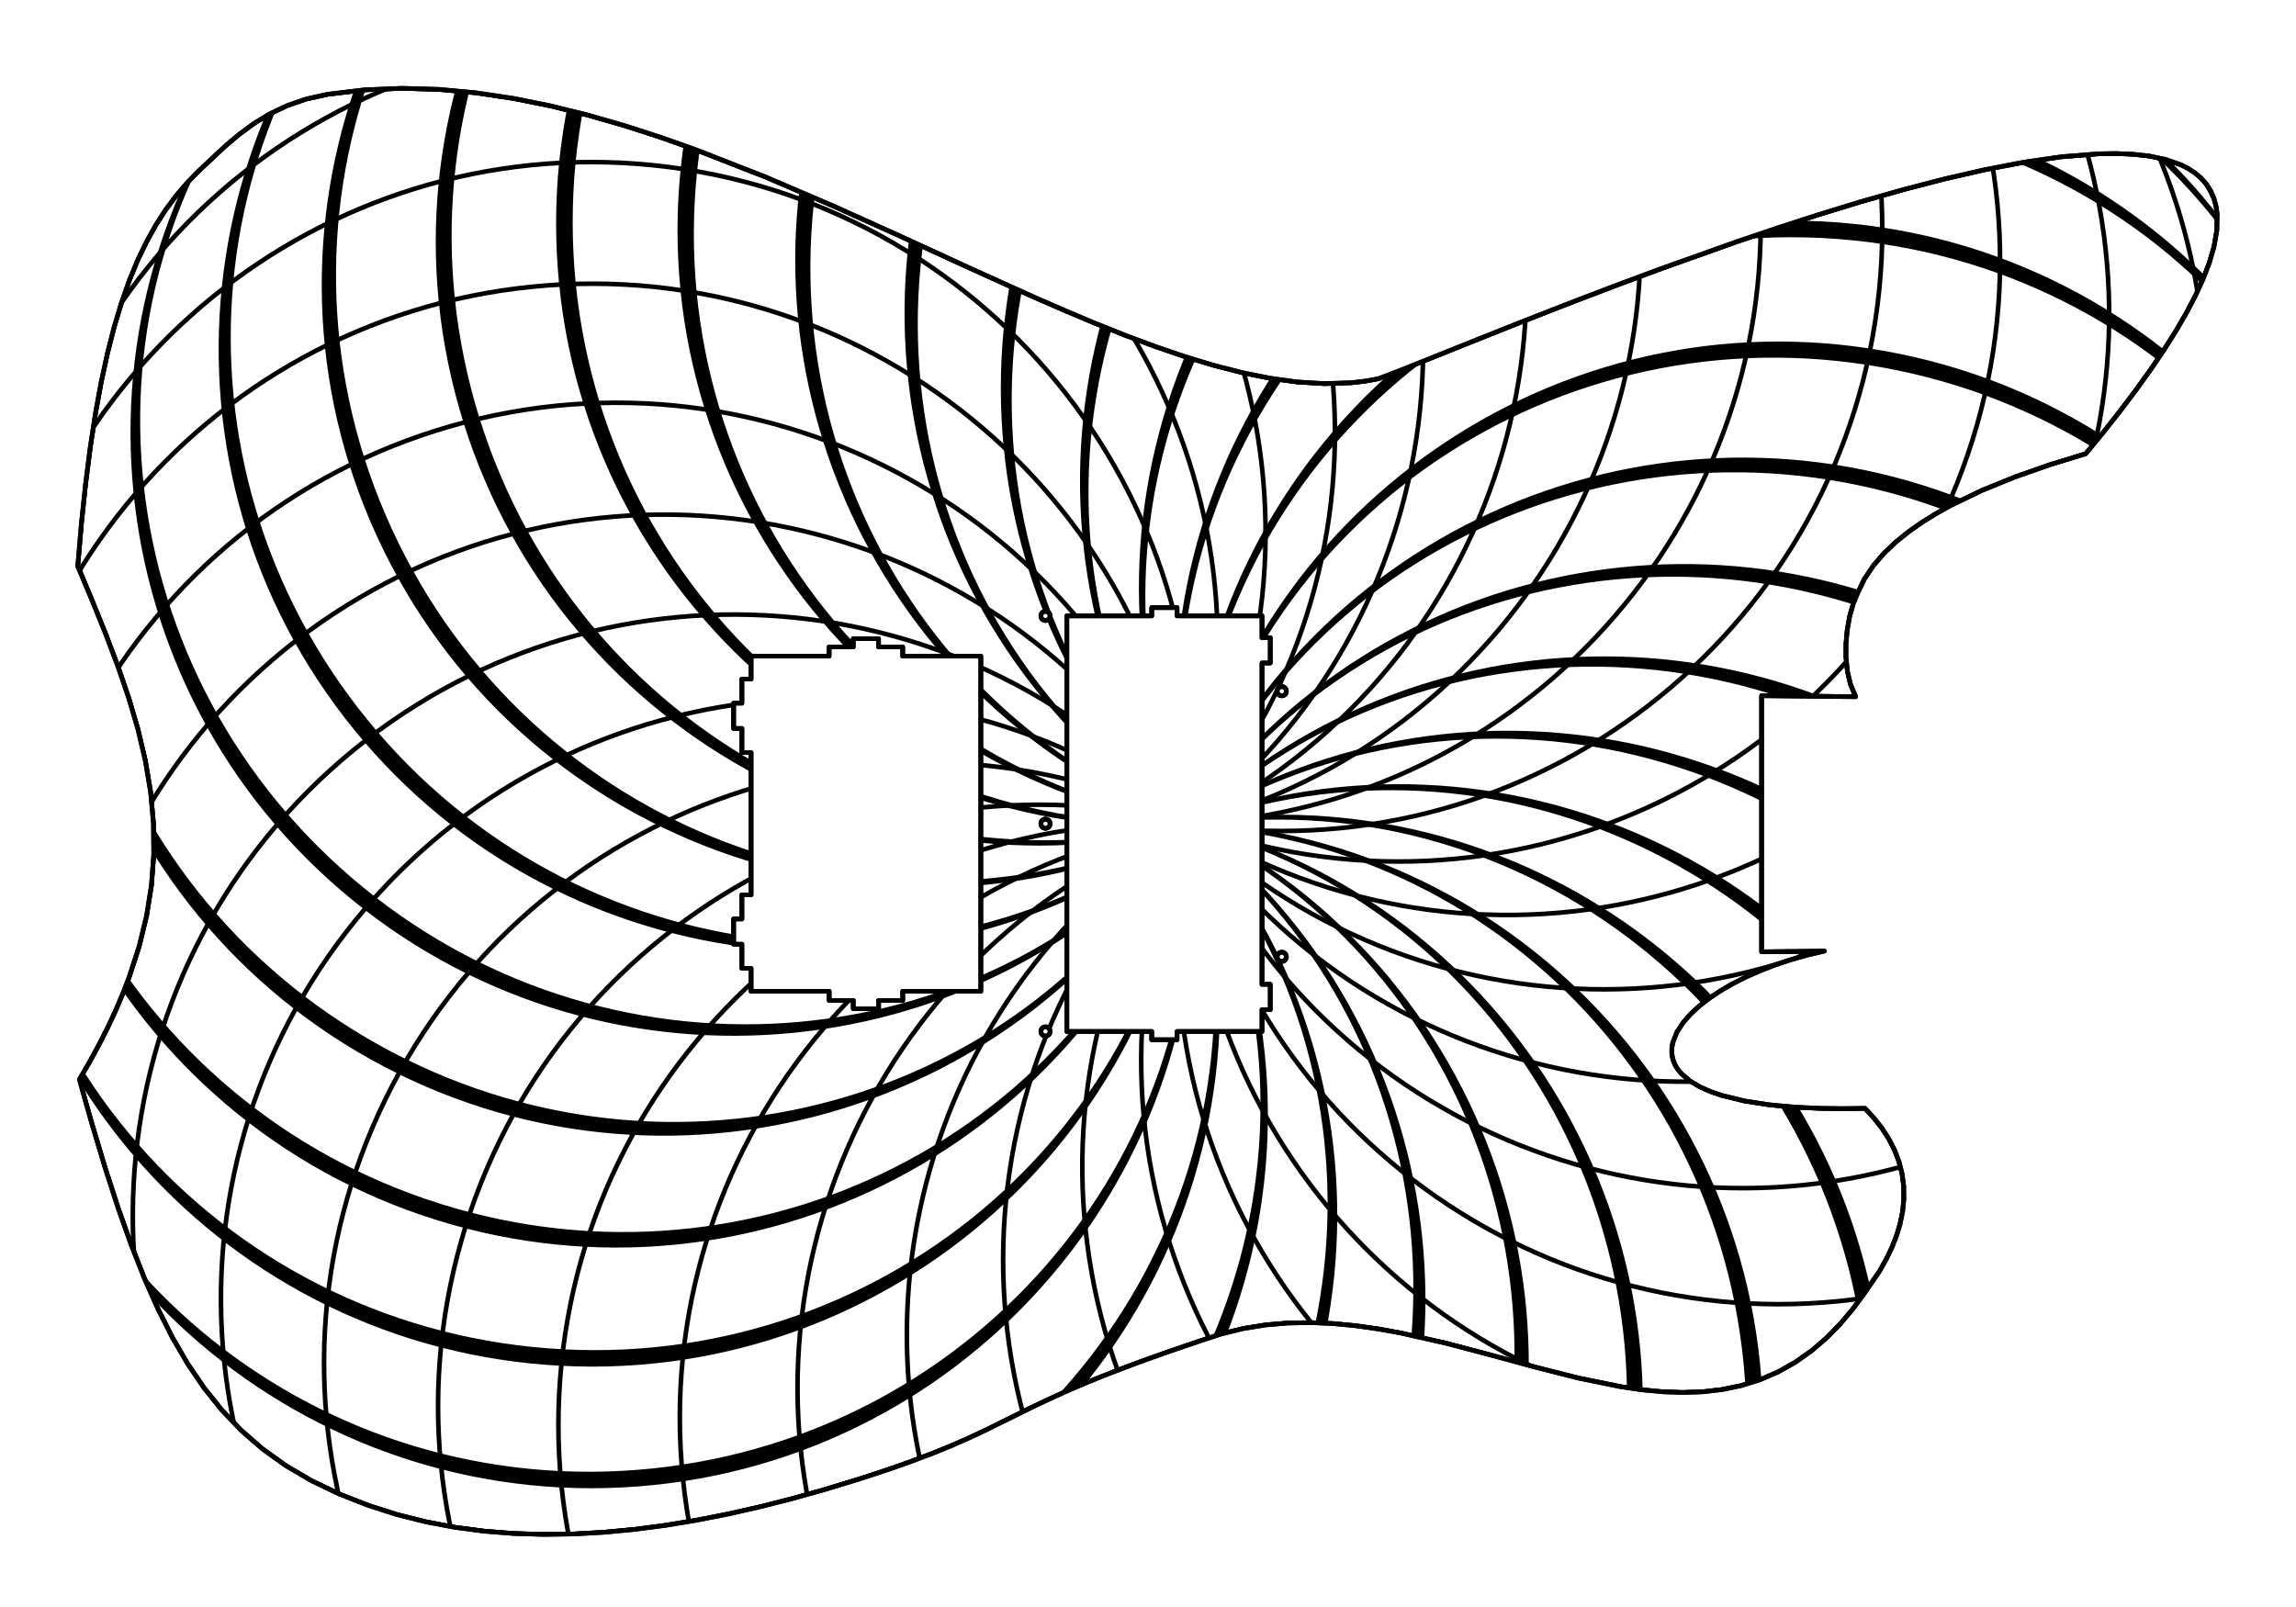 <?xml version="1.0" encoding="UTF-8" standalone="no"?>
<!-- Created by Vectric (http://www.vectric.com/) -->

<svg
   xmlns:dc="http://purl.org/dc/elements/1.1/"
   xmlns:cc="http://creativecommons.org/ns#"
   xmlns:rdf="http://www.w3.org/1999/02/22-rdf-syntax-ns#"
   xmlns:svg="http://www.w3.org/2000/svg"
   xmlns="http://www.w3.org/2000/svg"
   xmlns:sodipodi="http://sodipodi.sourceforge.net/DTD/sodipodi-0.dtd"
   xmlns:inkscape="http://www.inkscape.org/namespaces/inkscape"
   width="500mm"
   height="350mm"
   viewBox="0 0 500 350"
   id="svg2"
   version="1.1"
   inkscape:version="0.91 r13725"
   sodipodi:docname="Plexi_guitar.svg">
  <defs
     id="defs22">
    <clipPath
       clipPathUnits="userSpaceOnUse"
       id="clipPath4876">
      <g
         style="stroke-width:0.02;stroke-miterlimit:4;stroke-dasharray:none"
         id="g4878">
        <path
           inkscape:connector-curvature="0"
           id="path4880"
           d="m 16.933,88.274 3.123,7.451 2.927,7.237 2.676,7.067 2.373,6.94 2.016,6.857 1.606,6.817 1.142,6.821 0.625,6.855 0.061,6.779 -0.503,6.695 -1.062,6.65 -1.618,6.649 -2.22,6.821 -1.353,3.504 -1.523,3.573 -1.699,3.645 -1.88,3.723 -2.067,3.804 -2.26,3.89 1.424,5.127 1.412,4.941 2.803,9.342 2.803,8.647 2.835,7.984 2.9,7.352 2.998,6.752 3.128,6.183 3.291,5.646 3.512,5.175 3.844,4.81 4.234,4.445 4.678,4.076 5.134,3.678 5.549,3.253 5.999,2.874 6.489,2.544 6.166,1.966 6.253,1.569 6.328,1.194 6.389,0.84 6.437,0.508 6.472,0.197 6.519,-0.093 6.6,-0.368 6.675,-0.631 6.744,-0.882 6.807,-1.122 6.864,-1.349 6.915,-1.564 6.961,-1.768 7,-1.959 7.032,-2.139 3.352,-1.075 3.106,-1.031 2.88,-0.991 2.672,-0.955 4.797,-1.816 4.191,-1.717 3.735,-1.648 3.428,-1.611 6.537,-3.23 3.411,-1.683 3.718,-1.772 4.186,-1.893 2.319,-1.002 2.496,-1.044 2.693,-1.091 2.911,-1.141 3.149,-1.196 3.406,-1.254 3.684,-1.316 3.982,-1.383 4.3,-1.453 4.638,-1.527 4.765,-1.155 4.806,-0.77 4.847,-0.414 4.887,-0.087 4.925,0.209 4.935,0.473 4.934,0.701 4.928,0.893 9.818,2.221 9.735,2.564 9.614,2.622 9.455,2.396 9.256,1.886 4.542,0.663 4.477,0.429 4.408,0.159 4.334,-0.146 4.254,-0.486 4.17,-0.862 4.081,-1.273 3.97,-1.711 3.745,-2.107 3.511,-2.477 3.287,-2.822 3.036,-3.1 2.792,-3.325 2.561,-3.503 3.163,-4.642 1.393,-2.455 1.228,-2.533 1.034,-2.602 0.809,-2.661 0.554,-2.703 0.273,-2.737 -0.035,-2.763 -0.361,-2.74 -0.68,-2.655 -0.988,-2.569 -1.276,-2.468 -1.517,-2.325 -1.722,-2.182 -1.892,-2.042 -4.646,0.065 -5.178,-0.063 -5.478,-0.256 -5.548,-0.514 -5.387,-0.837 -4.996,-1.224 -2.376,-0.815 -2.34,-1.034 -2.16,-1.279 -1.878,-1.597 -0.783,-0.948 -0.629,-1.047 -0.437,-1.127 -0.224,-1.199 -6.1e-4,-1.212 0.204,-1.206 0.898,-2.287 1.355,-2.08 1.658,-1.89 1.841,-1.702 2.108,-1.647 2.378,-1.599 2.633,-1.539 2.872,-1.467 3.091,-1.38 3.291,-1.278 3.473,-1.163 3.637,-1.034 3.783,-0.891 -13.66,0.161 0,-55.775 20.476,0.218 -1.142,-2.724 -0.664,-2.88 -0.302,-2.995 0.004,-3.002 0.268,-2.956 0.524,-2.925 0.762,-2.723 0.95,-2.31 1.524,-3.164 1.96,-2.913 2.309,-2.672 2.595,-2.46 2.807,-2.255 2.941,-2.054 3.016,-1.867 3.171,-1.764 6.798,-3.277 7.273,-2.957 7.587,-2.655 7.737,-2.371 3.834,-4.687 3.627,-4.602 3.402,-4.505 3.16,-4.397 2.9,-4.276 2.623,-4.144 2.328,-4 2.015,-3.845 1.684,-3.677 1.336,-3.498 1.001,-3.435 0.625,-3.569 0.06,-3.56 L 482.59,9.85 482.129,8.161 481.426,6.549 480.495,5.081 479.346,3.768 478.005,2.623 476.53,1.661 l -1.576,-0.797 -3.379,-1.182 -3.528,-0.733 -3.562,-0.396 -3.74,-0.149 -3.876,0.064 -7.938,0.642 -8.104,1.168 -8.544,1.636 -8.874,2.034 -9.083,2.36 -9.17,2.613 -9.135,2.795 -8.98,2.905 -8.774,2.969 -17.182,6.127 -8.279,3.079 -7.979,3.033 -7.608,2.946 -7.169,2.817 -6.659,2.646 -6.08,2.434 -2.801,1.124 -2.63,1.056 -2.451,0.982 -2.263,0.902 -2.066,0.818 -1.86,0.728 -1.646,0.633 -1.423,0.533 -2.901,0.524 -2.93,0.343 -5.903,0.199 -5.892,-0.354 -5.932,-0.812 -6.086,-1.226 -6.22,-1.594 -6.334,-1.917 -6.428,-2.195 -6.518,-2.433 -6.648,-2.656 -6.774,-2.849 -6.891,-3.01 -14.093,-6.375 -14.446,-6.634 -14.723,-6.638 -14.924,-6.386 -15.179,-5.925 -7.776,-2.742 -7.87,-2.532 -7.934,-2.271 -7.969,-1.961 -7.988,-1.604 -8.051,-1.209 -8.098,-0.755 -8.117,-0.241 -8.109,0.333 -8.073,0.968 -4.689,1.034 -4.205,1.454 -3.795,1.814 -3.457,2.114 -3.193,2.354 -3.003,2.534 -5.727,5.371 -2.511,2.568 -2.394,2.798 -2.278,3.058 -2.162,3.35 -2.046,3.672 -1.931,4.026 -1.816,4.41 -1.701,4.825 -1.587,5.273 -1.473,5.752 -1.359,6.263 -1.246,6.807 -1.133,7.382 -1.021,7.989 -0.909,8.629 -0.798,9.3"
           style="fill:none;stroke:#000000;stroke-width:0.02;stroke-linecap:round;stroke-linejoin:round;stroke-miterlimit:4;stroke-dasharray:none;stroke-opacity:1" />
        <path
           inkscape:connector-curvature="0"
           id="path4882"
           d="m 278.127,115.504 0.034,-0.259 0.1,-0.241 0.159,-0.207 0.207,-0.159 0.241,-0.1 0.259,-0.034 0.259,0.034 0.241,0.1 0.207,0.159 0.159,0.207 0.1,0.241 0.034,0.259 -0.034,0.259 -0.1,0.241 -0.159,0.207 -0.207,0.159 -0.241,0.1 -0.259,0.034 -0.259,-0.034 -0.241,-0.1 -0.207,-0.159 -0.159,-0.207 -0.1,-0.241 -0.034,-0.259"
           style="fill:none;stroke:#000000;stroke-width:0.02;stroke-linecap:round;stroke-linejoin:round;stroke-miterlimit:4;stroke-dasharray:none;stroke-opacity:1" />
        <path
           inkscape:connector-curvature="0"
           id="path4884"
           d="m 278.127,173.356 0.034,-0.259 0.1,-0.241 0.159,-0.207 0.207,-0.159 0.241,-0.1 0.259,-0.034 0.259,0.034 0.241,0.1 0.207,0.159 0.159,0.207 0.1,0.241 0.034,0.259 -0.034,0.259 -0.1,0.241 -0.159,0.207 -0.207,0.159 -0.241,0.1 -0.259,0.034 -0.259,-0.034 -0.241,-0.1 -0.207,-0.159 -0.159,-0.207 -0.1,-0.241 -0.034,-0.259"
           style="fill:none;stroke:#000000;stroke-width:0.02;stroke-linecap:round;stroke-linejoin:round;stroke-miterlimit:4;stroke-dasharray:none;stroke-opacity:1" />
        <path
           inkscape:connector-curvature="0"
           id="path4886"
           d="m 232.329,99.106 18.494,0 0,-1.8 5.5,0 0,1.8 18.495,0 0,4.75 1.8,0 0,5.5 -1.8,0 0,70.005 1.8,0 0,5.5 -1.8,0 0,4.75 -18.495,0 0,1.8 -5.5,0 0,-1.8 -18.494,0 0,-90.505"
           style="fill:none;stroke:#000000;stroke-width:0.02;stroke-linecap:round;stroke-linejoin:round;stroke-miterlimit:4;stroke-dasharray:none;stroke-opacity:1" />
        <path
           inkscape:connector-curvature="0"
           id="path4888"
           d="m 226.674,99.106 0.034,-0.259 0.1,-0.241 0.159,-0.207 0.207,-0.159 0.241,-0.1 0.259,-0.034 0.259,0.034 0.241,0.1 0.207,0.159 0.159,0.207 0.1,0.241 0.034,0.259 -0.034,0.259 -0.1,0.241 -0.159,0.207 -0.207,0.159 -0.241,0.1 -0.259,0.034 -0.259,-0.034 -0.241,-0.1 -0.207,-0.159 -0.159,-0.207 -0.1,-0.241 -0.034,-0.259"
           style="fill:none;stroke:#000000;stroke-width:0.02;stroke-linecap:round;stroke-linejoin:round;stroke-miterlimit:4;stroke-dasharray:none;stroke-opacity:1" />
        <path
           inkscape:connector-curvature="0"
           id="path4890"
           d="m 226.674,144.359 0.034,-0.259 0.1,-0.241 0.159,-0.207 0.207,-0.159 0.241,-0.1 0.259,-0.034 0.259,0.034 0.241,0.1 0.207,0.159 0.159,0.207 0.1,0.241 0.034,0.259 -0.034,0.259 -0.1,0.241 -0.159,0.207 -0.207,0.159 -0.241,0.1 -0.259,0.034 -0.259,-0.034 -0.241,-0.1 -0.207,-0.159 -0.159,-0.207 -0.1,-0.241 -0.034,-0.259"
           style="fill:none;stroke:#000000;stroke-width:0.02;stroke-linecap:round;stroke-linejoin:round;stroke-miterlimit:4;stroke-dasharray:none;stroke-opacity:1" />
        <path
           inkscape:connector-curvature="0"
           id="path4892"
           d="m 226.674,189.611 0.034,-0.259 0.1,-0.241 0.159,-0.207 0.207,-0.159 0.241,-0.1 0.259,-0.034 0.259,0.034 0.241,0.1 0.207,0.159 0.159,0.207 0.1,0.241 0.034,0.259 -0.034,0.259 -0.1,0.241 -0.159,0.207 -0.207,0.159 -0.241,0.1 -0.259,0.034 -0.259,-0.034 -0.241,-0.1 -0.207,-0.159 -0.159,-0.207 -0.1,-0.241 -0.034,-0.259"
           style="fill:none;stroke:#000000;stroke-width:0.02;stroke-linecap:round;stroke-linejoin:round;stroke-miterlimit:4;stroke-dasharray:none;stroke-opacity:1" />
        <path
           inkscape:connector-curvature="0"
           id="path4894"
           d="m 159.769,165.114 1.8,0 0,-5.25 2,0 0,-30.994 -2,0 0,-5.25 -1.8,0 0,-5.5 1.8,0 0,-5.25 2,0 0,-5 17,0 0,-2 5.25,0 0,-1.8 5.5,0 0,1.8 5.25,0 0,2 17.009,0 0,72.994 -17,0 0,2 -5.25,0 0,1.8 -5.5,0 0,-1.8 -5.25,0 0,-2 -17.009,0 0,-5 -2,0 0,-5.25 -1.8,0 0,-5.5"
           style="fill:none;stroke:#000000;stroke-width:0.02;stroke-linecap:round;stroke-linejoin:round;stroke-miterlimit:4;stroke-dasharray:none;stroke-opacity:1" />
      </g>
    </clipPath>
    <clipPath
       clipPathUnits="userSpaceOnUse"
       id="clipPath4896">
      <g
         style="stroke-width:0.02;stroke-miterlimit:4;stroke-dasharray:none"
         id="g4898"
         transform="matrix(0.962,0,0,-0.962,2.578,390.902)">
        <path
           inkscape:connector-curvature="0"
           id="path4900"
           d="m 16.933,88.274 3.123,7.451 2.927,7.237 2.676,7.067 2.373,6.94 2.016,6.857 1.606,6.817 1.142,6.821 0.625,6.855 0.061,6.779 -0.503,6.695 -1.062,6.65 -1.618,6.649 -2.22,6.821 -1.353,3.504 -1.523,3.573 -1.699,3.645 -1.88,3.723 -2.067,3.804 -2.26,3.89 1.424,5.127 1.412,4.941 2.803,9.342 2.803,8.647 2.835,7.984 2.9,7.352 2.998,6.752 3.128,6.183 3.291,5.646 3.512,5.175 3.844,4.81 4.234,4.445 4.678,4.076 5.134,3.678 5.549,3.253 5.999,2.874 6.489,2.544 6.166,1.966 6.253,1.569 6.328,1.194 6.389,0.84 6.437,0.508 6.472,0.197 6.519,-0.093 6.6,-0.368 6.675,-0.631 6.744,-0.882 6.807,-1.122 6.864,-1.349 6.915,-1.564 6.961,-1.768 7,-1.959 7.032,-2.139 3.352,-1.075 3.106,-1.031 2.88,-0.991 2.672,-0.955 4.797,-1.816 4.191,-1.717 3.735,-1.648 3.428,-1.611 6.537,-3.23 3.411,-1.683 3.718,-1.772 4.186,-1.893 2.319,-1.002 2.496,-1.044 2.693,-1.091 2.911,-1.141 3.149,-1.196 3.406,-1.254 3.684,-1.316 3.982,-1.383 4.3,-1.453 4.638,-1.527 4.765,-1.155 4.806,-0.77 4.847,-0.414 4.887,-0.087 4.925,0.209 4.935,0.473 4.934,0.701 4.928,0.893 9.818,2.221 9.735,2.564 9.614,2.622 9.455,2.396 9.256,1.886 4.542,0.663 4.477,0.429 4.408,0.159 4.334,-0.146 4.254,-0.486 4.17,-0.862 4.081,-1.273 3.97,-1.711 3.745,-2.107 3.511,-2.477 3.287,-2.822 3.036,-3.1 2.792,-3.325 2.561,-3.503 3.163,-4.642 1.393,-2.455 1.228,-2.533 1.034,-2.602 0.809,-2.661 0.554,-2.703 0.273,-2.737 -0.035,-2.763 -0.361,-2.74 -0.68,-2.655 -0.988,-2.569 -1.276,-2.468 -1.517,-2.325 -1.722,-2.182 -1.892,-2.042 -4.646,0.065 -5.178,-0.063 -5.478,-0.256 -5.548,-0.514 -5.387,-0.837 -4.996,-1.224 -2.376,-0.815 -2.34,-1.034 -2.16,-1.279 -1.878,-1.597 -0.783,-0.948 -0.629,-1.047 -0.437,-1.127 -0.224,-1.199 -6.1e-4,-1.212 0.204,-1.206 0.898,-2.287 1.355,-2.08 1.658,-1.89 1.841,-1.702 2.108,-1.647 2.378,-1.599 2.633,-1.539 2.872,-1.467 3.091,-1.38 3.291,-1.278 3.473,-1.163 3.637,-1.034 3.783,-0.891 -13.66,0.161 0,-55.775 20.476,0.218 -1.142,-2.724 -0.664,-2.88 -0.302,-2.995 0.004,-3.002 0.268,-2.956 0.524,-2.925 0.762,-2.723 0.95,-2.31 1.524,-3.164 1.96,-2.913 2.309,-2.672 2.595,-2.46 2.807,-2.255 2.941,-2.054 3.016,-1.867 3.171,-1.764 6.798,-3.277 7.273,-2.957 7.587,-2.655 7.737,-2.371 3.834,-4.687 3.627,-4.602 3.402,-4.505 3.16,-4.397 2.9,-4.276 2.623,-4.144 2.328,-4 2.015,-3.845 1.684,-3.677 1.336,-3.498 1.001,-3.435 0.625,-3.569 0.06,-3.56 L 482.59,9.85 482.129,8.161 481.426,6.549 480.495,5.081 479.346,3.768 478.005,2.623 476.53,1.661 l -1.576,-0.797 -3.379,-1.182 -3.528,-0.733 -3.562,-0.396 -3.74,-0.149 -3.876,0.064 -7.938,0.642 -8.104,1.168 -8.544,1.636 -8.874,2.034 -9.083,2.36 -9.17,2.613 -9.135,2.795 -8.98,2.905 -8.774,2.969 -17.182,6.127 -8.279,3.079 -7.979,3.033 -7.608,2.946 -7.169,2.817 -6.659,2.646 -6.08,2.434 -2.801,1.124 -2.63,1.056 -2.451,0.982 -2.263,0.902 -2.066,0.818 -1.86,0.728 -1.646,0.633 -1.423,0.533 -2.901,0.524 -2.93,0.343 -5.903,0.199 -5.892,-0.354 -5.932,-0.812 -6.086,-1.226 -6.22,-1.594 -6.334,-1.917 -6.428,-2.195 -6.518,-2.433 -6.648,-2.656 -6.774,-2.849 -6.891,-3.01 -14.093,-6.375 -14.446,-6.634 -14.723,-6.638 -14.924,-6.386 -15.179,-5.925 -7.776,-2.742 -7.87,-2.532 -7.934,-2.271 -7.969,-1.961 -7.988,-1.604 -8.051,-1.209 -8.098,-0.755 -8.117,-0.241 -8.109,0.333 -8.073,0.968 -4.689,1.034 -4.205,1.454 -3.795,1.814 -3.457,2.114 -3.193,2.354 -3.003,2.534 -5.727,5.371 -2.511,2.568 -2.394,2.798 -2.278,3.058 -2.162,3.35 -2.046,3.672 -1.931,4.026 -1.816,4.41 -1.701,4.825 -1.587,5.273 -1.473,5.752 -1.359,6.263 -1.246,6.807 -1.133,7.382 -1.021,7.989 -0.909,8.629 -0.798,9.3"
           style="fill:none;stroke:#000000;stroke-width:0.02;stroke-linecap:round;stroke-linejoin:round;stroke-miterlimit:4;stroke-dasharray:none;stroke-opacity:1" />
        <path
           inkscape:connector-curvature="0"
           id="path4902"
           d="m 278.127,115.504 0.034,-0.259 0.1,-0.241 0.159,-0.207 0.207,-0.159 0.241,-0.1 0.259,-0.034 0.259,0.034 0.241,0.1 0.207,0.159 0.159,0.207 0.1,0.241 0.034,0.259 -0.034,0.259 -0.1,0.241 -0.159,0.207 -0.207,0.159 -0.241,0.1 -0.259,0.034 -0.259,-0.034 -0.241,-0.1 -0.207,-0.159 -0.159,-0.207 -0.1,-0.241 -0.034,-0.259"
           style="fill:none;stroke:#000000;stroke-width:0.02;stroke-linecap:round;stroke-linejoin:round;stroke-miterlimit:4;stroke-dasharray:none;stroke-opacity:1" />
        <path
           inkscape:connector-curvature="0"
           id="path4904"
           d="m 278.127,173.356 0.034,-0.259 0.1,-0.241 0.159,-0.207 0.207,-0.159 0.241,-0.1 0.259,-0.034 0.259,0.034 0.241,0.1 0.207,0.159 0.159,0.207 0.1,0.241 0.034,0.259 -0.034,0.259 -0.1,0.241 -0.159,0.207 -0.207,0.159 -0.241,0.1 -0.259,0.034 -0.259,-0.034 -0.241,-0.1 -0.207,-0.159 -0.159,-0.207 -0.1,-0.241 -0.034,-0.259"
           style="fill:none;stroke:#000000;stroke-width:0.02;stroke-linecap:round;stroke-linejoin:round;stroke-miterlimit:4;stroke-dasharray:none;stroke-opacity:1" />
        <path
           inkscape:connector-curvature="0"
           id="path4906"
           d="m 232.329,99.106 18.494,0 0,-1.8 5.5,0 0,1.8 18.495,0 0,4.75 1.8,0 0,5.5 -1.8,0 0,70.005 1.8,0 0,5.5 -1.8,0 0,4.75 -18.495,0 0,1.8 -5.5,0 0,-1.8 -18.494,0 0,-90.505"
           style="fill:none;stroke:#000000;stroke-width:0.02;stroke-linecap:round;stroke-linejoin:round;stroke-miterlimit:4;stroke-dasharray:none;stroke-opacity:1" />
        <path
           inkscape:connector-curvature="0"
           id="path4908"
           d="m 226.674,99.106 0.034,-0.259 0.1,-0.241 0.159,-0.207 0.207,-0.159 0.241,-0.1 0.259,-0.034 0.259,0.034 0.241,0.1 0.207,0.159 0.159,0.207 0.1,0.241 0.034,0.259 -0.034,0.259 -0.1,0.241 -0.159,0.207 -0.207,0.159 -0.241,0.1 -0.259,0.034 -0.259,-0.034 -0.241,-0.1 -0.207,-0.159 -0.159,-0.207 -0.1,-0.241 -0.034,-0.259"
           style="fill:none;stroke:#000000;stroke-width:0.02;stroke-linecap:round;stroke-linejoin:round;stroke-miterlimit:4;stroke-dasharray:none;stroke-opacity:1" />
        <path
           inkscape:connector-curvature="0"
           id="path4910"
           d="m 226.674,144.359 0.034,-0.259 0.1,-0.241 0.159,-0.207 0.207,-0.159 0.241,-0.1 0.259,-0.034 0.259,0.034 0.241,0.1 0.207,0.159 0.159,0.207 0.1,0.241 0.034,0.259 -0.034,0.259 -0.1,0.241 -0.159,0.207 -0.207,0.159 -0.241,0.1 -0.259,0.034 -0.259,-0.034 -0.241,-0.1 -0.207,-0.159 -0.159,-0.207 -0.1,-0.241 -0.034,-0.259"
           style="fill:none;stroke:#000000;stroke-width:0.02;stroke-linecap:round;stroke-linejoin:round;stroke-miterlimit:4;stroke-dasharray:none;stroke-opacity:1" />
        <path
           inkscape:connector-curvature="0"
           id="path4912"
           d="m 226.674,189.611 0.034,-0.259 0.1,-0.241 0.159,-0.207 0.207,-0.159 0.241,-0.1 0.259,-0.034 0.259,0.034 0.241,0.1 0.207,0.159 0.159,0.207 0.1,0.241 0.034,0.259 -0.034,0.259 -0.1,0.241 -0.159,0.207 -0.207,0.159 -0.241,0.1 -0.259,0.034 -0.259,-0.034 -0.241,-0.1 -0.207,-0.159 -0.159,-0.207 -0.1,-0.241 -0.034,-0.259"
           style="fill:none;stroke:#000000;stroke-width:0.02;stroke-linecap:round;stroke-linejoin:round;stroke-miterlimit:4;stroke-dasharray:none;stroke-opacity:1" />
        <path
           inkscape:connector-curvature="0"
           id="path4914"
           d="m 159.769,165.114 1.8,0 0,-5.25 2,0 0,-30.994 -2,0 0,-5.25 -1.8,0 0,-5.5 1.8,0 0,-5.25 2,0 0,-5 17,0 0,-2 5.25,0 0,-1.8 5.5,0 0,1.8 5.25,0 0,2 17.009,0 0,72.994 -17,0 0,2 -5.25,0 0,1.8 -5.5,0 0,-1.8 -5.25,0 0,-2 -17.009,0 0,-5 -2,0 0,-5.25 -1.8,0 0,-5.5"
           style="fill:none;stroke:#000000;stroke-width:0.02;stroke-linecap:round;stroke-linejoin:round;stroke-miterlimit:4;stroke-dasharray:none;stroke-opacity:1" />
      </g>
    </clipPath>
  </defs>
  <sodipodi:namedview
     pagecolor="#ffffff"
     bordercolor="#666666"
     borderopacity="1"
     objecttolerance="10"
     gridtolerance="10"
     guidetolerance="10"
     inkscape:pageopacity="0"
     inkscape:pageshadow="2"
     inkscape:window-width="1280"
     inkscape:window-height="706"
     id="namedview20"
     showgrid="false"
     inkscape:document-units="mm"
     inkscape:zoom="0.35355339"
     inkscape:cx="1150.8156"
     inkscape:cy="659.78955"
     inkscape:window-x="0"
     inkscape:window-y="1"
     inkscape:window-maximized="1"
     inkscape:current-layer="5e6ee1f0-7996-4f10-91c7-9d2739360443"
     inkscape:snap-bbox="true"
     inkscape:bbox-paths="true"
     inkscape:bbox-nodes="true"
     inkscape:snap-bbox-edge-midpoints="true"
     inkscape:snap-bbox-midpoints="true"
     inkscape:object-paths="true"
     inkscape:snap-intersection-paths="true"
     inkscape:object-nodes="true"
     inkscape:snap-smooth-nodes="true"
     inkscape:snap-midpoints="true"
     showguides="true"
     inkscape:guide-bbox="true">
    <sodipodi:guide
       position="227.674,170.605"
       orientation="0,1"
       id="guide4916" />
  </sodipodi:namedview>
  <g
     inkscape:groupmode="layer"
     id="5e6ee1f0-7996-4f10-91c7-9d2739360443"
     inkscape:label="Default"
     transform="translate(0,35.036)">
    <g
       id="g4942"
       style="stroke-width:1;stroke-miterlimit:4;stroke-dasharray:none">
      <g
         style="stroke-width:1;stroke-miterlimit:4;stroke-dasharray:none"
         id="g4141">
        <path
           style="fill:none;stroke:#000000;stroke-width:1;stroke-linecap:round;stroke-linejoin:round;stroke-opacity:1;stroke-miterlimit:4;stroke-dasharray:none"
           d="m 16.933,88.274 3.123,7.451 2.927,7.237 2.676,7.067 2.373,6.94 2.016,6.857 1.606,6.817 1.142,6.821 0.625,6.855 0.061,6.779 -0.503,6.695 -1.062,6.65 -1.618,6.649 -2.22,6.821 -1.353,3.504 -1.523,3.573 -1.699,3.645 -1.88,3.723 -2.067,3.804 -2.26,3.89 1.424,5.127 1.412,4.941 2.803,9.342 2.803,8.647 2.835,7.984 2.9,7.352 2.998,6.752 3.128,6.183 3.291,5.646 3.512,5.175 3.844,4.81 4.234,4.445 4.678,4.076 5.134,3.678 5.549,3.253 5.999,2.874 6.489,2.544 6.166,1.966 6.253,1.569 6.328,1.194 6.389,0.84 6.437,0.508 6.472,0.197 6.519,-0.093 6.6,-0.368 6.675,-0.631 6.744,-0.882 6.807,-1.122 6.864,-1.349 6.915,-1.564 6.961,-1.768 7,-1.959 7.032,-2.139 3.352,-1.075 3.106,-1.031 2.88,-0.991 2.672,-0.955 4.797,-1.816 4.191,-1.717 3.735,-1.648 3.428,-1.611 6.537,-3.23 3.411,-1.683 3.718,-1.772 4.186,-1.893 2.319,-1.002 2.496,-1.044 2.693,-1.091 2.911,-1.141 3.149,-1.196 3.406,-1.254 3.684,-1.316 3.982,-1.383 4.3,-1.453 4.638,-1.527 4.765,-1.155 4.806,-0.77 4.847,-0.414 4.887,-0.087 4.925,0.209 4.935,0.473 4.934,0.701 4.928,0.893 9.818,2.221 9.735,2.564 9.614,2.622 9.455,2.396 9.256,1.886 4.542,0.663 4.477,0.429 4.408,0.159 4.334,-0.146 4.254,-0.486 4.17,-0.862 4.081,-1.273 3.97,-1.711 3.745,-2.107 3.511,-2.477 3.287,-2.822 3.036,-3.1 2.792,-3.325 2.561,-3.503 3.163,-4.642 1.393,-2.455 1.228,-2.533 1.034,-2.602 0.809,-2.661 0.554,-2.703 0.273,-2.737 -0.035,-2.763 -0.361,-2.74 -0.68,-2.655 -0.988,-2.569 -1.276,-2.468 -1.517,-2.325 -1.722,-2.182 -1.892,-2.042 -4.646,0.065 -5.178,-0.063 -5.478,-0.256 -5.548,-0.514 -5.387,-0.837 -4.996,-1.224 -2.376,-0.815 -2.34,-1.034 -2.16,-1.279 -1.878,-1.597 -0.783,-0.948 -0.629,-1.047 -0.437,-1.127 -0.224,-1.199 -6.1e-4,-1.212 0.204,-1.206 0.898,-2.287 1.355,-2.08 1.658,-1.89 1.841,-1.702 2.108,-1.647 2.378,-1.599 2.633,-1.539 2.872,-1.467 3.091,-1.38 3.291,-1.278 3.473,-1.163 3.637,-1.034 3.783,-0.891 -13.66,0.161 0,-55.775 20.476,0.218 -1.142,-2.724 -0.664,-2.88 -0.302,-2.995 0.004,-3.002 0.268,-2.956 0.524,-2.925 0.762,-2.723 0.95,-2.31 1.524,-3.164 1.96,-2.913 2.309,-2.672 2.595,-2.46 2.807,-2.255 2.941,-2.054 3.016,-1.867 3.171,-1.764 6.798,-3.277 7.273,-2.957 7.587,-2.655 7.737,-2.371 3.834,-4.687 3.627,-4.602 3.402,-4.505 3.16,-4.397 2.9,-4.276 2.623,-4.144 2.328,-4 2.015,-3.845 1.684,-3.677 1.336,-3.498 1.001,-3.435 0.625,-3.569 0.06,-3.56 L 482.59,9.85 482.129,8.161 481.426,6.549 480.495,5.081 479.346,3.768 478.005,2.623 476.53,1.661 l -1.576,-0.797 -3.379,-1.182 -3.528,-0.733 -3.562,-0.396 -3.74,-0.149 -3.876,0.064 -7.938,0.642 -8.104,1.168 -8.544,1.636 -8.874,2.034 -9.083,2.36 -9.17,2.613 -9.135,2.795 -8.98,2.905 -8.774,2.969 -17.182,6.127 -8.279,3.079 -7.979,3.033 -7.608,2.946 -7.169,2.817 -6.659,2.646 -6.08,2.434 -2.801,1.124 -2.63,1.056 -2.451,0.982 -2.263,0.902 -2.066,0.818 -1.86,0.728 -1.646,0.633 -1.423,0.533 -2.901,0.524 -2.93,0.343 -5.903,0.199 -5.892,-0.354 -5.932,-0.812 -6.086,-1.226 -6.22,-1.594 -6.334,-1.917 -6.428,-2.195 -6.518,-2.433 -6.648,-2.656 -6.774,-2.849 -6.891,-3.01 -14.093,-6.375 -14.446,-6.634 -14.723,-6.638 -14.924,-6.386 -15.179,-5.925 -7.776,-2.742 -7.87,-2.532 -7.934,-2.271 -7.969,-1.961 -7.988,-1.604 -8.051,-1.209 -8.098,-0.755 -8.117,-0.241 -8.109,0.333 -8.073,0.968 -4.689,1.034 -4.205,1.454 -3.795,1.814 -3.457,2.114 -3.193,2.354 -3.003,2.534 -5.727,5.371 -2.511,2.568 -2.394,2.798 -2.278,3.058 -2.162,3.35 -2.046,3.672 -1.931,4.026 -1.816,4.41 -1.701,4.825 -1.587,5.273 -1.473,5.752 -1.359,6.263 -1.246,6.807 -1.133,7.382 -1.021,7.989 -0.909,8.629 -0.798,9.3"
           id="path18"
           inkscape:connector-curvature="0" />
        <path
           style="fill:none;stroke:#000000;stroke-width:1;stroke-linecap:round;stroke-linejoin:round;stroke-opacity:1;stroke-miterlimit:4;stroke-dasharray:none"
           d="m 278.127,115.504 0.034,-0.259 0.1,-0.241 0.159,-0.207 0.207,-0.159 0.241,-0.1 0.259,-0.034 0.259,0.034 0.241,0.1 0.207,0.159 0.159,0.207 0.1,0.241 0.034,0.259 -0.034,0.259 -0.1,0.241 -0.159,0.207 -0.207,0.159 -0.241,0.1 -0.259,0.034 -0.259,-0.034 -0.241,-0.1 -0.207,-0.159 -0.159,-0.207 -0.1,-0.241 -0.034,-0.259"
           id="path4"
           inkscape:connector-curvature="0" />
        <path
           style="fill:none;stroke:#000000;stroke-width:1;stroke-linecap:round;stroke-linejoin:round;stroke-opacity:1;stroke-miterlimit:4;stroke-dasharray:none"
           d="m 278.127,173.356 0.034,-0.259 0.1,-0.241 0.159,-0.207 0.207,-0.159 0.241,-0.1 0.259,-0.034 0.259,0.034 0.241,0.1 0.207,0.159 0.159,0.207 0.1,0.241 0.034,0.259 -0.034,0.259 -0.1,0.241 -0.159,0.207 -0.207,0.159 -0.241,0.1 -0.259,0.034 -0.259,-0.034 -0.241,-0.1 -0.207,-0.159 -0.159,-0.207 -0.1,-0.241 -0.034,-0.259"
           id="path6"
           inkscape:connector-curvature="0" />
        <path
           style="fill:none;stroke:#000000;stroke-width:1;stroke-linecap:round;stroke-linejoin:round;stroke-opacity:1;stroke-miterlimit:4;stroke-dasharray:none"
           d="m 232.329,99.106 18.494,0 0,-1.8 5.5,0 0,1.8 18.495,0 0,4.75 1.8,0 0,5.5 -1.8,0 0,70.005 1.8,0 0,5.5 -1.8,0 0,4.75 -18.495,0 0,1.8 -5.5,0 0,-1.8 -18.494,0 0,-90.505"
           id="path8"
           inkscape:connector-curvature="0" />
        <path
           style="fill:none;stroke:#000000;stroke-width:1;stroke-linecap:round;stroke-linejoin:round;stroke-opacity:1;stroke-miterlimit:4;stroke-dasharray:none"
           d="m 226.674,99.106 0.034,-0.259 0.1,-0.241 0.159,-0.207 0.207,-0.159 0.241,-0.1 0.259,-0.034 0.259,0.034 0.241,0.1 0.207,0.159 0.159,0.207 0.1,0.241 0.034,0.259 -0.034,0.259 -0.1,0.241 -0.159,0.207 -0.207,0.159 -0.241,0.1 -0.259,0.034 -0.259,-0.034 -0.241,-0.1 -0.207,-0.159 -0.159,-0.207 -0.1,-0.241 -0.034,-0.259"
           id="path10"
           inkscape:connector-curvature="0" />
        <path
           style="fill:none;stroke:#000000;stroke-width:1;stroke-linecap:round;stroke-linejoin:round;stroke-opacity:1;stroke-miterlimit:4;stroke-dasharray:none"
           d="m 226.674,144.359 0.034,-0.259 0.1,-0.241 0.159,-0.207 0.207,-0.159 0.241,-0.1 0.259,-0.034 0.259,0.034 0.241,0.1 0.207,0.159 0.159,0.207 0.1,0.241 0.034,0.259 -0.034,0.259 -0.1,0.241 -0.159,0.207 -0.207,0.159 -0.241,0.1 -0.259,0.034 -0.259,-0.034 -0.241,-0.1 -0.207,-0.159 -0.159,-0.207 -0.1,-0.241 -0.034,-0.259"
           id="path12"
           inkscape:connector-curvature="0" />
        <path
           style="fill:none;stroke:#000000;stroke-width:1;stroke-linecap:round;stroke-linejoin:round;stroke-opacity:1;stroke-miterlimit:4;stroke-dasharray:none"
           d="m 226.674,189.611 0.034,-0.259 0.1,-0.241 0.159,-0.207 0.207,-0.159 0.241,-0.1 0.259,-0.034 0.259,0.034 0.241,0.1 0.207,0.159 0.159,0.207 0.1,0.241 0.034,0.259 -0.034,0.259 -0.1,0.241 -0.159,0.207 -0.207,0.159 -0.241,0.1 -0.259,0.034 -0.259,-0.034 -0.241,-0.1 -0.207,-0.159 -0.159,-0.207 -0.1,-0.241 -0.034,-0.259"
           id="path14"
           inkscape:connector-curvature="0" />
        <path
           style="fill:none;stroke:#000000;stroke-width:1;stroke-linecap:round;stroke-linejoin:round;stroke-opacity:1;stroke-miterlimit:4;stroke-dasharray:none"
           d="m 159.769,165.114 1.8,0 0,-5.25 2,0 0,-30.994 -2,0 0,-5.25 -1.8,0 0,-5.5 1.8,0 0,-5.25 2,0 0,-5 17,0 0,-2 5.25,0 0,-1.8 5.5,0 0,1.8 5.25,0 0,2 17.009,0 0,72.994 -17,0 0,2 -5.25,0 0,1.8 -5.5,0 0,-1.8 -5.25,0 0,-2 -17.009,0 0,-5 -2,0 0,-5.25 -1.8,0 0,-5.5"
           id="path16"
           inkscape:connector-curvature="0" />
      </g>
      <g
         style="stroke-width:1;stroke-miterlimit:4;stroke-dasharray:none"
         id="g4151">
        <path
           inkscape:connector-curvature="0"
           id="path4153"
           d="m 16.933,88.274 3.123,7.451 2.927,7.237 2.676,7.067 2.373,6.94 2.016,6.857 1.606,6.817 1.142,6.821 0.625,6.855 0.061,6.779 -0.503,6.695 -1.062,6.65 -1.618,6.649 -2.22,6.821 -1.353,3.504 -1.523,3.573 -1.699,3.645 -1.88,3.723 -2.067,3.804 -2.26,3.89 1.424,5.127 1.412,4.941 2.803,9.342 2.803,8.647 2.835,7.984 2.9,7.352 2.998,6.752 3.128,6.183 3.291,5.646 3.512,5.175 3.844,4.81 4.234,4.445 4.678,4.076 5.134,3.678 5.549,3.253 5.999,2.874 6.489,2.544 6.166,1.966 6.253,1.569 6.328,1.194 6.389,0.84 6.437,0.508 6.472,0.197 6.519,-0.093 6.6,-0.368 6.675,-0.631 6.744,-0.882 6.807,-1.122 6.864,-1.349 6.915,-1.564 6.961,-1.768 7,-1.959 7.032,-2.139 3.352,-1.075 3.106,-1.031 2.88,-0.991 2.672,-0.955 4.797,-1.816 4.191,-1.717 3.735,-1.648 3.428,-1.611 6.537,-3.23 3.411,-1.683 3.718,-1.772 4.186,-1.893 2.319,-1.002 2.496,-1.044 2.693,-1.091 2.911,-1.141 3.149,-1.196 3.406,-1.254 3.684,-1.316 3.982,-1.383 4.3,-1.453 4.638,-1.527 4.765,-1.155 4.806,-0.77 4.847,-0.414 4.887,-0.087 4.925,0.209 4.935,0.473 4.934,0.701 4.928,0.893 9.818,2.221 9.735,2.564 9.614,2.622 9.455,2.396 9.256,1.886 4.542,0.663 4.477,0.429 4.408,0.159 4.334,-0.146 4.254,-0.486 4.17,-0.862 4.081,-1.273 3.97,-1.711 3.745,-2.107 3.511,-2.477 3.287,-2.822 3.036,-3.1 2.792,-3.325 2.561,-3.503 3.163,-4.642 1.393,-2.455 1.228,-2.533 1.034,-2.602 0.809,-2.661 0.554,-2.703 0.273,-2.737 -0.035,-2.763 -0.361,-2.74 -0.68,-2.655 -0.988,-2.569 -1.276,-2.468 -1.517,-2.325 -1.722,-2.182 -1.892,-2.042 -4.646,0.065 -5.178,-0.063 -5.478,-0.256 -5.548,-0.514 -5.387,-0.837 -4.996,-1.224 -2.376,-0.815 -2.34,-1.034 -2.16,-1.279 -1.878,-1.597 -0.783,-0.948 -0.629,-1.047 -0.437,-1.127 -0.224,-1.199 -6.1e-4,-1.212 0.204,-1.206 0.898,-2.287 1.355,-2.08 1.658,-1.89 1.841,-1.702 2.108,-1.647 2.378,-1.599 2.633,-1.539 2.872,-1.467 3.091,-1.38 3.291,-1.278 3.473,-1.163 3.637,-1.034 3.783,-0.891 -13.66,0.161 0,-55.775 20.476,0.218 -1.142,-2.724 -0.664,-2.88 -0.302,-2.995 0.004,-3.002 0.268,-2.956 0.524,-2.925 0.762,-2.723 0.95,-2.31 1.524,-3.164 1.96,-2.913 2.309,-2.672 2.595,-2.46 2.807,-2.255 2.941,-2.054 3.016,-1.867 3.171,-1.764 6.798,-3.277 7.273,-2.957 7.587,-2.655 7.737,-2.371 3.834,-4.687 3.627,-4.602 3.402,-4.505 3.16,-4.397 2.9,-4.276 2.623,-4.144 2.328,-4 2.015,-3.845 1.684,-3.677 1.336,-3.498 1.001,-3.435 0.625,-3.569 0.06,-3.56 L 482.59,9.85 482.129,8.161 481.426,6.549 480.495,5.081 479.346,3.768 478.005,2.623 476.53,1.661 l -1.576,-0.797 -3.379,-1.182 -3.528,-0.733 -3.562,-0.396 -3.74,-0.149 -3.876,0.064 -7.938,0.642 -8.104,1.168 -8.544,1.636 -8.874,2.034 -9.083,2.36 -9.17,2.613 -9.135,2.795 -8.98,2.905 -8.774,2.969 -17.182,6.127 -8.279,3.079 -7.979,3.033 -7.608,2.946 -7.169,2.817 -6.659,2.646 -6.08,2.434 -2.801,1.124 -2.63,1.056 -2.451,0.982 -2.263,0.902 -2.066,0.818 -1.86,0.728 -1.646,0.633 -1.423,0.533 -2.901,0.524 -2.93,0.343 -5.903,0.199 -5.892,-0.354 -5.932,-0.812 -6.086,-1.226 -6.22,-1.594 -6.334,-1.917 -6.428,-2.195 -6.518,-2.433 -6.648,-2.656 -6.774,-2.849 -6.891,-3.01 -14.093,-6.375 -14.446,-6.634 -14.723,-6.638 -14.924,-6.386 -15.179,-5.925 -7.776,-2.742 -7.87,-2.532 -7.934,-2.271 -7.969,-1.961 -7.988,-1.604 -8.051,-1.209 -8.098,-0.755 -8.117,-0.241 -8.109,0.333 -8.073,0.968 -4.689,1.034 -4.205,1.454 -3.795,1.814 -3.457,2.114 -3.193,2.354 -3.003,2.534 -5.727,5.371 -2.511,2.568 -2.394,2.798 -2.278,3.058 -2.162,3.35 -2.046,3.672 -1.931,4.026 -1.816,4.41 -1.701,4.825 -1.587,5.273 -1.473,5.752 -1.359,6.263 -1.246,6.807 -1.133,7.382 -1.021,7.989 -0.909,8.629 -0.798,9.3"
           style="fill:none;stroke:#000000;stroke-width:1;stroke-linecap:round;stroke-linejoin:round;stroke-opacity:1;stroke-miterlimit:4;stroke-dasharray:none" />
        <path
           inkscape:connector-curvature="0"
           id="path4155"
           d="m 278.127,115.504 0.034,-0.259 0.1,-0.241 0.159,-0.207 0.207,-0.159 0.241,-0.1 0.259,-0.034 0.259,0.034 0.241,0.1 0.207,0.159 0.159,0.207 0.1,0.241 0.034,0.259 -0.034,0.259 -0.1,0.241 -0.159,0.207 -0.207,0.159 -0.241,0.1 -0.259,0.034 -0.259,-0.034 -0.241,-0.1 -0.207,-0.159 -0.159,-0.207 -0.1,-0.241 -0.034,-0.259"
           style="fill:none;stroke:#000000;stroke-width:1;stroke-linecap:round;stroke-linejoin:round;stroke-opacity:1;stroke-miterlimit:4;stroke-dasharray:none" />
        <path
           inkscape:connector-curvature="0"
           id="path4157"
           d="m 278.127,173.356 0.034,-0.259 0.1,-0.241 0.159,-0.207 0.207,-0.159 0.241,-0.1 0.259,-0.034 0.259,0.034 0.241,0.1 0.207,0.159 0.159,0.207 0.1,0.241 0.034,0.259 -0.034,0.259 -0.1,0.241 -0.159,0.207 -0.207,0.159 -0.241,0.1 -0.259,0.034 -0.259,-0.034 -0.241,-0.1 -0.207,-0.159 -0.159,-0.207 -0.1,-0.241 -0.034,-0.259"
           style="fill:none;stroke:#000000;stroke-width:1;stroke-linecap:round;stroke-linejoin:round;stroke-opacity:1;stroke-miterlimit:4;stroke-dasharray:none" />
        <path
           inkscape:connector-curvature="0"
           id="path4159"
           d="m 232.329,99.106 18.494,0 0,-1.8 5.5,0 0,1.8 18.495,0 0,4.75 1.8,0 0,5.5 -1.8,0 0,70.005 1.8,0 0,5.5 -1.8,0 0,4.75 -18.495,0 0,1.8 -5.5,0 0,-1.8 -18.494,0 0,-90.505"
           style="fill:none;stroke:#000000;stroke-width:1;stroke-linecap:round;stroke-linejoin:round;stroke-opacity:1;stroke-miterlimit:4;stroke-dasharray:none" />
        <path
           inkscape:connector-curvature="0"
           id="path4161"
           d="m 226.674,99.106 0.034,-0.259 0.1,-0.241 0.159,-0.207 0.207,-0.159 0.241,-0.1 0.259,-0.034 0.259,0.034 0.241,0.1 0.207,0.159 0.159,0.207 0.1,0.241 0.034,0.259 -0.034,0.259 -0.1,0.241 -0.159,0.207 -0.207,0.159 -0.241,0.1 -0.259,0.034 -0.259,-0.034 -0.241,-0.1 -0.207,-0.159 -0.159,-0.207 -0.1,-0.241 -0.034,-0.259"
           style="fill:none;stroke:#000000;stroke-width:1;stroke-linecap:round;stroke-linejoin:round;stroke-opacity:1;stroke-miterlimit:4;stroke-dasharray:none" />
        <path
           inkscape:connector-curvature="0"
           id="path4163"
           d="m 226.674,144.359 0.034,-0.259 0.1,-0.241 0.159,-0.207 0.207,-0.159 0.241,-0.1 0.259,-0.034 0.259,0.034 0.241,0.1 0.207,0.159 0.159,0.207 0.1,0.241 0.034,0.259 -0.034,0.259 -0.1,0.241 -0.159,0.207 -0.207,0.159 -0.241,0.1 -0.259,0.034 -0.259,-0.034 -0.241,-0.1 -0.207,-0.159 -0.159,-0.207 -0.1,-0.241 -0.034,-0.259"
           style="fill:none;stroke:#000000;stroke-width:1;stroke-linecap:round;stroke-linejoin:round;stroke-opacity:1;stroke-miterlimit:4;stroke-dasharray:none" />
        <path
           inkscape:connector-curvature="0"
           id="path4165"
           d="m 226.674,189.611 0.034,-0.259 0.1,-0.241 0.159,-0.207 0.207,-0.159 0.241,-0.1 0.259,-0.034 0.259,0.034 0.241,0.1 0.207,0.159 0.159,0.207 0.1,0.241 0.034,0.259 -0.034,0.259 -0.1,0.241 -0.159,0.207 -0.207,0.159 -0.241,0.1 -0.259,0.034 -0.259,-0.034 -0.241,-0.1 -0.207,-0.159 -0.159,-0.207 -0.1,-0.241 -0.034,-0.259"
           style="fill:none;stroke:#000000;stroke-width:1;stroke-linecap:round;stroke-linejoin:round;stroke-opacity:1;stroke-miterlimit:4;stroke-dasharray:none" />
        <path
           inkscape:connector-curvature="0"
           id="path4167"
           d="m 159.769,165.114 1.8,0 0,-5.25 2,0 0,-30.994 -2,0 0,-5.25 -1.8,0 0,-5.5 1.8,0 0,-5.25 2,0 0,-5 17,0 0,-2 5.25,0 0,-1.8 5.5,0 0,1.8 5.25,0 0,2 17.009,0 0,72.994 -17,0 0,2 -5.25,0 0,1.8 -5.5,0 0,-1.8 -5.25,0 0,-2 -17.009,0 0,-5 -2,0 0,-5.25 -1.8,0 0,-5.5"
           style="fill:none;stroke:#000000;stroke-width:1;stroke-linecap:round;stroke-linejoin:round;stroke-opacity:1;stroke-miterlimit:4;stroke-dasharray:none" />
      </g>
      <g
         clip-path="url(#clipPath4896)"
         id="g4301"
         inkscape:label="Mandala"
         transform="matrix(1.039,0,0,-1.039,-2.679,406.259)"
         style="stroke-width:0.962;stroke-miterlimit:4;stroke-dasharray:none">
        <g
           id="g4303"
           style="stroke-width:0.962;stroke-miterlimit:4;stroke-dasharray:none" />
        <g
           id="g4305"
           style="stroke-width:0.962;stroke-miterlimit:4;stroke-dasharray:none">
          <path
             d="M 498.842,302.727 C 485.121,369.493 418.693,412.317 350.564,398.316 282.436,384.315 238.279,318.766 252,252 c -14.001,68.128 29.929,134.784 98.057,148.784 68.128,14.001 134.784,-29.928 148.785,-98.057"
             style="fill:#000000;fill-opacity:1;fill-rule:nonzero;stroke:#000000;stroke-width:0.962;stroke-linecap:butt;stroke-linejoin:miter;stroke-miterlimit:4;stroke-dasharray:none;stroke-opacity:1"
             id="path4307"
             inkscape:connector-curvature="0" />
          <path
             d="m 498.842,302.727 c 14,-68.128 -29.929,-134.783 -98.058,-148.784 C 332.656,139.942 266.001,183.872 252,252"
             style="fill:none;stroke:#000000;stroke-width:0.962;stroke-linecap:butt;stroke-linejoin:miter;stroke-miterlimit:4;stroke-dasharray:none;stroke-opacity:1"
             id="path4309"
             inkscape:connector-curvature="0" />
          <path
             d="M 483.577,351.378 C 456.698,414.015 383.009,442.59 319.094,415.162 255.178,387.734 225.12,314.637 252,252 c -27.428,63.915 2.184,138.049 66.1,165.478 63.915,27.428 138.049,-2.185 165.477,-66.1"
             style="fill:#000000;fill-opacity:1;fill-rule:nonzero;stroke:#000000;stroke-width:0.962;stroke-linecap:butt;stroke-linejoin:miter;stroke-miterlimit:4;stroke-dasharray:none;stroke-opacity:1"
             id="path4311"
             inkscape:connector-curvature="0" />
          <path
             d="M 483.577,351.378 C 511.006,287.462 481.393,213.328 417.478,185.9 353.562,158.472 279.428,188.085 252,252"
             style="fill:none;stroke:#000000;stroke-width:0.962;stroke-linecap:butt;stroke-linejoin:miter;stroke-miterlimit:4;stroke-dasharray:none;stroke-opacity:1"
             id="path4313"
             inkscape:connector-curvature="0" />
          <path
             d="M 458.832,395.96 C 419.894,451.904 341.962,465.061 284.876,425.328 227.79,385.595 213.062,307.944 252,252 c -39.733,57.086 -25.649,135.663 31.436,175.396 57.086,39.733 135.664,25.649 175.396,-31.436"
             style="fill:#000000;fill-opacity:1;fill-rule:nonzero;stroke:#000000;stroke-width:0.962;stroke-linecap:butt;stroke-linejoin:miter;stroke-miterlimit:4;stroke-dasharray:none;stroke-opacity:1"
             id="path4315"
             inkscape:connector-curvature="0" />
          <path
             d="M 458.832,395.96 C 498.565,338.874 484.482,260.297 427.396,220.564 370.31,180.831 291.733,194.914 252,252"
             style="fill:none;stroke:#000000;stroke-width:0.962;stroke-linecap:butt;stroke-linejoin:miter;stroke-miterlimit:4;stroke-dasharray:none;stroke-opacity:1"
             id="path4317"
             inkscape:connector-curvature="0" />
          <path
             d="m 425.62,434.648 c -49.403,46.96 -128.389,44.16 -176.308,-6.25 C 201.393,377.987 202.597,298.961 252,252 c -50.411,47.919 -52.433,127.723 -4.514,178.134 47.919,50.411 127.723,52.433 178.134,4.514"
             style="fill:#000000;fill-opacity:1;fill-rule:nonzero;stroke:#000000;stroke-width:0.962;stroke-linecap:butt;stroke-linejoin:miter;stroke-miterlimit:4;stroke-dasharray:none;stroke-opacity:1"
             id="path4319"
             inkscape:connector-curvature="0" />
          <path
             d="M 425.62,434.648 C 476.03,386.729 478.053,306.925 430.134,256.514 382.215,206.103 302.411,204.081 252,252"
             style="fill:none;stroke:#000000;stroke-width:0.962;stroke-linecap:butt;stroke-linejoin:miter;stroke-miterlimit:4;stroke-dasharray:none;stroke-opacity:1"
             id="path4321"
             inkscape:connector-curvature="0" />
          <path
             d="M 385.299,465.858 C 327.455,501.913 250.649,483.271 213.859,424.246 177.068,365.221 194.156,288.055 252,252 c -59.025,36.791 -77.07,114.554 -40.28,173.579 36.791,59.025 114.554,77.07 173.579,40.279"
             style="fill:#000000;fill-opacity:1;fill-rule:nonzero;stroke:#000000;stroke-width:0.962;stroke-linecap:butt;stroke-linejoin:miter;stroke-miterlimit:4;stroke-dasharray:none;stroke-opacity:1"
             id="path4323"
             inkscape:connector-curvature="0" />
          <path
             d="m 385.299,465.858 c 59.025,-36.79 77.07,-114.553 40.28,-173.578 C 388.788,233.255 311.025,215.21 252,252"
             style="fill:none;stroke:#000000;stroke-width:0.962;stroke-linecap:butt;stroke-linejoin:miter;stroke-miterlimit:4;stroke-dasharray:none;stroke-opacity:1"
             id="path4325"
             inkscape:connector-curvature="0" />
          <path
             d="M 339.521,488.314 C 275.603,511.986 204.123,478.265 179.967,413.042 155.811,347.82 188.082,275.673 252,252 c -65.223,24.156 -98.552,96.695 -74.396,161.917 24.155,65.223 96.694,98.552 161.917,74.397"
             style="fill:#000000;fill-opacity:1;fill-rule:nonzero;stroke:#000000;stroke-width:0.962;stroke-linecap:butt;stroke-linejoin:miter;stroke-miterlimit:4;stroke-dasharray:none;stroke-opacity:1"
             id="path4327"
             inkscape:connector-curvature="0" />
          <path
             d="M 339.521,488.314 C 404.743,464.158 438.073,391.619 413.917,326.396 389.761,261.174 317.223,227.844 252,252"
             style="fill:none;stroke:#000000;stroke-width:0.962;stroke-linecap:butt;stroke-linejoin:miter;stroke-miterlimit:4;stroke-dasharray:none;stroke-opacity:1"
             id="path4329"
             inkscape:connector-curvature="0" />
          <path
             d="M 290.16,501.094 C 222.785,511.416 159.556,463.995 149.024,395.245 138.492,326.495 184.625,262.321 252,252 c -68.75,10.532 -115.999,74.877 -105.467,143.627 10.532,68.75 74.877,115.999 143.627,105.467"
             style="fill:#000000;fill-opacity:1;fill-rule:nonzero;stroke:#000000;stroke-width:0.962;stroke-linecap:butt;stroke-linejoin:miter;stroke-miterlimit:4;stroke-dasharray:none;stroke-opacity:1"
             id="path4331"
             inkscape:connector-curvature="0" />
          <path
             d="M 290.16,501.094 C 358.91,490.562 406.159,426.217 395.627,357.467 385.095,288.717 320.75,241.468 252,252"
             style="fill:none;stroke:#000000;stroke-width:0.962;stroke-linecap:butt;stroke-linejoin:miter;stroke-miterlimit:4;stroke-dasharray:none;stroke-opacity:1"
             id="path4333"
             inkscape:connector-curvature="0" />
          <path
             d="M 239.236,503.677 C 171.163,500.224 118.774,441.047 122.297,371.584 125.819,302.121 183.927,248.548 252,252 c -69.463,-3.523 -128.697,49.994 -132.22,119.457 -3.523,69.462 49.994,128.697 119.456,132.22"
             style="fill:#000000;fill-opacity:1;fill-rule:nonzero;stroke:#000000;stroke-width:0.962;stroke-linecap:butt;stroke-linejoin:miter;stroke-miterlimit:4;stroke-dasharray:none;stroke-opacity:1"
             id="path4335"
             inkscape:connector-curvature="0" />
          <path
             d="M 239.236,503.677 C 308.699,507.199 367.934,453.683 371.456,384.22 374.979,314.757 321.463,255.523 252,252"
             style="fill:none;stroke:#000000;stroke-width:0.962;stroke-linecap:butt;stroke-linejoin:miter;stroke-miterlimit:4;stroke-dasharray:none;stroke-opacity:1"
             id="path4337"
             inkscape:connector-curvature="0" />
          <path
             d="M 188.836,495.955 C 122.85,478.871 83.446,410.359 100.88,343.027 118.313,275.695 186.015,234.915 252,252 184.668,234.567 115.873,275.064 98.44,342.396 c -17.433,67.331 23.064,136.126 90.396,153.559"
             style="fill:#000000;fill-opacity:1;fill-rule:nonzero;stroke:#000000;stroke-width:0.962;stroke-linecap:butt;stroke-linejoin:miter;stroke-miterlimit:4;stroke-dasharray:none;stroke-opacity:1"
             id="path4339"
             inkscape:connector-curvature="0" />
          <path
             d="M 188.836,495.955 C 256.167,513.389 324.962,472.892 342.396,405.56 359.829,338.228 319.332,269.433 252,252"
             style="fill:none;stroke:#000000;stroke-width:0.962;stroke-linecap:butt;stroke-linejoin:miter;stroke-miterlimit:4;stroke-dasharray:none;stroke-opacity:1"
             id="path4341"
             inkscape:connector-curvature="0" />
          <path
             d="M 141.021,478.247 C 79.825,448.229 55.019,373.188 85.649,310.743 116.28,248.299 190.805,221.982 252,252 189.556,221.37 114.017,247.19 83.387,309.634 c -30.63,62.444 -4.81,137.982 57.634,168.613"
             style="fill:#000000;fill-opacity:1;fill-rule:nonzero;stroke:#000000;stroke-width:0.962;stroke-linecap:butt;stroke-linejoin:miter;stroke-miterlimit:4;stroke-dasharray:none;stroke-opacity:1"
             id="path4343"
             inkscape:connector-curvature="0" />
          <path
             d="m 141.021,478.247 c 62.444,30.63 137.982,4.81 168.613,-57.634 C 340.264,358.169 314.444,282.63 252,252"
             style="fill:none;stroke:#000000;stroke-width:0.962;stroke-linecap:butt;stroke-linejoin:miter;stroke-miterlimit:4;stroke-dasharray:none;stroke-opacity:1"
             id="path4345"
             inkscape:connector-curvature="0" />
          <path
             d="M 97.749,451.276 C 43.849,409.554 34.656,331.055 77.23,276.055 119.803,221.055 198.1,210.278 252,252 197,209.427 117.81,219.512 75.237,274.512 c -42.573,55 -32.488,134.19 22.512,176.764"
             style="fill:#000000;fill-opacity:1;fill-rule:nonzero;stroke:#000000;stroke-width:0.962;stroke-linecap:butt;stroke-linejoin:miter;stroke-miterlimit:4;stroke-dasharray:none;stroke-opacity:1"
             id="path4347"
             inkscape:connector-curvature="0" />
          <path
             d="m 97.749,451.276 c 55,42.573 134.19,32.487 176.763,-22.513 C 317.086,373.763 307,294.573 252,252"
             style="fill:none;stroke:#000000;stroke-width:0.962;stroke-linecap:butt;stroke-linejoin:miter;stroke-miterlimit:4;stroke-dasharray:none;stroke-opacity:1"
             id="path4349"
             inkscape:connector-curvature="0" />
          <path
             d="M 60.793,416.146 C 16.395,364.428 23.192,285.686 75.965,240.381 128.738,195.077 207.602,200.282 252,252 206.696,199.227 127.097,193.165 74.324,238.469 21.55,283.774 15.489,363.373 60.793,416.146"
             style="fill:#000000;fill-opacity:1;fill-rule:nonzero;stroke:#000000;stroke-width:0.962;stroke-linecap:butt;stroke-linejoin:miter;stroke-miterlimit:4;stroke-dasharray:none;stroke-opacity:1"
             id="path4351"
             inkscape:connector-curvature="0" />
          <path
             d="m 60.793,416.146 c 45.304,52.773 124.903,58.835 177.676,13.53 C 291.243,384.372 297.304,304.773 252,252"
             style="fill:none;stroke:#000000;stroke-width:0.962;stroke-linecap:butt;stroke-linejoin:miter;stroke-miterlimit:4;stroke-dasharray:none;stroke-opacity:1"
             id="path4353"
             inkscape:connector-curvature="0" />
          <path
             d="M 31.665,374.296 C -1.414,314.7 21.095,238.937 81.907,205.184 142.72,171.43 218.921,192.404 252,252 218.246,191.187 141.497,169.227 80.684,202.98 19.872,236.734 -2.089,313.484 31.665,374.296"
             style="fill:#000000;fill-opacity:1;fill-rule:nonzero;stroke:#000000;stroke-width:0.962;stroke-linecap:butt;stroke-linejoin:miter;stroke-miterlimit:4;stroke-dasharray:none;stroke-opacity:1"
             id="path4355"
             inkscape:connector-curvature="0" />
          <path
             d="m 31.665,374.296 c 33.753,60.813 110.503,82.773 171.315,49.02 C 263.793,389.562 285.754,312.813 252,252"
             style="fill:none;stroke:#000000;stroke-width:0.962;stroke-linecap:butt;stroke-linejoin:miter;stroke-miterlimit:4;stroke-dasharray:none;stroke-opacity:1"
             id="path4357"
             inkscape:connector-curvature="0" />
          <path
             d="M 11.557,327.44 C -8.848,262.404 28.451,192.724 94.813,171.903 161.175,151.081 231.595,186.965 252,252 231.179,185.638 160.421,148.677 94.059,169.498 27.696,190.32 -9.264,261.077 11.557,327.44"
             style="fill:#000000;fill-opacity:1;fill-rule:nonzero;stroke:#000000;stroke-width:0.962;stroke-linecap:butt;stroke-linejoin:miter;stroke-miterlimit:4;stroke-dasharray:none;stroke-opacity:1"
             id="path4359"
             inkscape:connector-curvature="0" />
          <path
             d="m 11.557,327.44 c 20.821,66.362 91.579,103.323 157.941,82.501 C 235.861,389.12 272.821,318.362 252,252"
             style="fill:none;stroke:#000000;stroke-width:0.962;stroke-linecap:butt;stroke-linejoin:miter;stroke-miterlimit:4;stroke-dasharray:none;stroke-opacity:1"
             id="path4361"
             inkscape:connector-curvature="0" />
          <path
             d="M 1.293,277.494 C -5.603,209.683 44.959,148.937 114.154,141.901 183.349,134.864 245.104,184.189 252,252 244.964,182.805 183.094,132.357 113.899,139.394 44.704,146.43 -5.744,208.299 1.293,277.494"
             style="fill:#000000;fill-opacity:1;fill-rule:nonzero;stroke:#000000;stroke-width:0.962;stroke-linecap:butt;stroke-linejoin:miter;stroke-miterlimit:4;stroke-dasharray:none;stroke-opacity:1"
             id="path4363"
             inkscape:connector-curvature="0" />
          <path
             d="M 1.293,277.494 C 8.329,346.69 70.199,397.137 139.394,390.101 208.589,383.064 259.036,321.195 252,252"
             style="fill:none;stroke:#000000;stroke-width:0.962;stroke-linecap:butt;stroke-linejoin:miter;stroke-miterlimit:4;stroke-dasharray:none;stroke-opacity:1"
             id="path4365"
             inkscape:connector-curvature="0" />
          <path
             d="M 1.293,226.506 C 8.189,158.694 69.944,109.37 139.139,116.406 208.334,123.443 258.896,184.189 252,252 259.036,182.805 208.589,120.936 139.394,113.899 70.199,106.863 8.329,157.31 1.293,226.506"
             style="fill:#000000;fill-opacity:1;fill-rule:nonzero;stroke:#000000;stroke-width:0.962;stroke-linecap:butt;stroke-linejoin:miter;stroke-miterlimit:4;stroke-dasharray:none;stroke-opacity:1"
             id="path4367"
             inkscape:connector-curvature="0" />
          <path
             d="M 1.293,226.506 C -5.744,295.701 44.704,357.57 113.899,364.606 183.094,371.643 244.964,321.195 252,252"
             style="fill:none;stroke:#000000;stroke-width:0.962;stroke-linecap:butt;stroke-linejoin:miter;stroke-miterlimit:4;stroke-dasharray:none;stroke-opacity:1"
             id="path4369"
             inkscape:connector-curvature="0" />
          <path
             d="M 11.557,176.561 C 31.962,111.525 102.382,75.642 168.744,96.463 235.106,117.284 272.405,186.965 252,252 272.821,185.638 235.861,114.88 169.498,94.059 103.136,73.237 32.378,110.198 11.557,176.561"
             style="fill:#000000;fill-opacity:1;fill-rule:nonzero;stroke:#000000;stroke-width:0.962;stroke-linecap:butt;stroke-linejoin:miter;stroke-miterlimit:4;stroke-dasharray:none;stroke-opacity:1"
             id="path4371"
             inkscape:connector-curvature="0" />
          <path
             d="M 11.557,176.561 C -9.264,242.923 27.696,313.681 94.059,334.502 160.421,355.323 231.179,318.362 252,252"
             style="fill:none;stroke:#000000;stroke-width:0.962;stroke-linecap:butt;stroke-linejoin:miter;stroke-miterlimit:4;stroke-dasharray:none;stroke-opacity:1"
             id="path4373"
             inkscape:connector-curvature="0" />
          <path
             d="M 31.665,129.704 C 64.743,70.108 140.945,49.134 201.757,82.888 262.57,116.641 285.079,192.404 252,252 285.754,191.187 263.793,114.438 202.98,80.684 142.168,46.931 65.418,68.891 31.665,129.704"
             style="fill:#000000;fill-opacity:1;fill-rule:nonzero;stroke:#000000;stroke-width:0.962;stroke-linecap:butt;stroke-linejoin:miter;stroke-miterlimit:4;stroke-dasharray:none;stroke-opacity:1"
             id="path4375"
             inkscape:connector-curvature="0" />
          <path
             d="M 31.665,129.704 C -2.089,190.516 19.872,267.266 80.684,301.02 141.497,334.773 218.246,312.813 252,252"
             style="fill:none;stroke:#000000;stroke-width:0.962;stroke-linecap:butt;stroke-linejoin:miter;stroke-miterlimit:4;stroke-dasharray:none;stroke-opacity:1"
             id="path4377"
             inkscape:connector-curvature="0" />
          <path
             d="M 60.793,87.854 C 105.191,36.136 184.055,30.931 236.828,76.236 289.601,121.54 296.398,200.282 252,252 297.304,199.227 291.243,119.628 238.469,74.324 185.696,29.019 106.097,35.081 60.793,87.854"
             style="fill:#000000;fill-opacity:1;fill-rule:nonzero;stroke:#000000;stroke-width:0.962;stroke-linecap:butt;stroke-linejoin:miter;stroke-miterlimit:4;stroke-dasharray:none;stroke-opacity:1"
             id="path4379"
             inkscape:connector-curvature="0" />
          <path
             d="M 60.793,87.854 C 15.489,140.627 21.55,220.226 74.324,265.531 127.097,310.835 206.696,304.773 252,252"
             style="fill:none;stroke:#000000;stroke-width:0.962;stroke-linecap:butt;stroke-linejoin:miter;stroke-miterlimit:4;stroke-dasharray:none;stroke-opacity:1"
             id="path4381"
             inkscape:connector-curvature="0" />
          <path
             d="M 97.749,52.725 C 151.649,11.003 229.946,21.779 272.52,76.779 315.093,131.779 305.9,210.278 252,252 307,209.427 317.086,130.237 274.512,75.237 231.939,20.237 152.749,10.151 97.749,52.725"
             style="fill:#000000;fill-opacity:1;fill-rule:nonzero;stroke:#000000;stroke-width:0.962;stroke-linecap:butt;stroke-linejoin:miter;stroke-miterlimit:4;stroke-dasharray:none;stroke-opacity:1"
             id="path4383"
             inkscape:connector-curvature="0" />
          <path
             d="M 97.749,52.725 C 42.749,95.298 32.664,174.488 75.237,229.488 117.81,284.488 197,294.573 252,252"
             style="fill:none;stroke:#000000;stroke-width:0.962;stroke-linecap:butt;stroke-linejoin:miter;stroke-miterlimit:4;stroke-dasharray:none;stroke-opacity:1"
             id="path4385"
             inkscape:connector-curvature="0" />
          <path
             d="m 141.021,25.753 c 61.195,-30.017 135.72,-3.7 166.35,58.744 C 338.002,146.941 313.195,221.982 252,252 314.444,221.37 340.264,145.831 309.634,83.387 279.003,20.943 203.465,-4.877 141.021,25.753"
             style="fill:#000000;fill-opacity:1;fill-rule:nonzero;stroke:#000000;stroke-width:0.962;stroke-linecap:butt;stroke-linejoin:miter;stroke-miterlimit:4;stroke-dasharray:none;stroke-opacity:1"
             id="path4387"
             inkscape:connector-curvature="0" />
          <path
             d="M 141.021,25.753 C 78.577,56.384 52.757,131.922 83.387,194.366 114.017,256.81 189.556,282.63 252,252"
             style="fill:none;stroke:#000000;stroke-width:0.962;stroke-linecap:butt;stroke-linejoin:miter;stroke-miterlimit:4;stroke-dasharray:none;stroke-opacity:1"
             id="path4389"
             inkscape:connector-curvature="0" />
          <path
             d="M 188.836,8.045 C 254.821,-9.04 322.523,31.74 339.956,99.072 357.389,166.403 317.985,234.915 252,252 319.332,234.567 359.829,165.772 342.396,98.44 324.962,31.108 256.167,-9.389 188.836,8.045"
             style="fill:#000000;fill-opacity:1;fill-rule:nonzero;stroke:#000000;stroke-width:0.962;stroke-linecap:butt;stroke-linejoin:miter;stroke-miterlimit:4;stroke-dasharray:none;stroke-opacity:1"
             id="path4391"
             inkscape:connector-curvature="0" />
          <path
             d="M 188.836,8.045 C 121.504,25.478 81.007,94.273 98.44,161.604 115.873,228.936 184.668,269.433 252,252"
             style="fill:none;stroke:#000000;stroke-width:0.962;stroke-linecap:butt;stroke-linejoin:miter;stroke-miterlimit:4;stroke-dasharray:none;stroke-opacity:1"
             id="path4393"
             inkscape:connector-curvature="0" />
          <path
             d="M 239.236,0.323 C 307.31,-3.129 365.417,50.445 368.94,119.908 372.462,189.37 320.073,248.548 252,252 321.463,248.477 374.979,189.243 371.456,119.78 367.934,50.317 308.699,-3.199 239.236,0.323"
             style="fill:#000000;fill-opacity:1;fill-rule:nonzero;stroke:#000000;stroke-width:0.962;stroke-linecap:butt;stroke-linejoin:miter;stroke-miterlimit:4;stroke-dasharray:none;stroke-opacity:1"
             id="path4395"
             inkscape:connector-curvature="0" />
          <path
             d="M 239.236,0.323 C 169.774,3.846 116.257,63.081 119.78,132.544 123.303,202.006 182.537,255.523 252,252"
             style="fill:none;stroke:#000000;stroke-width:0.962;stroke-linecap:butt;stroke-linejoin:miter;stroke-miterlimit:4;stroke-dasharray:none;stroke-opacity:1"
             id="path4397"
             inkscape:connector-curvature="0" />
          <path
             d="M 290.16,2.906 C 357.535,13.228 403.668,77.401 393.136,146.151 382.604,214.901 319.375,262.322 252,252 320.75,262.532 385.095,215.283 395.627,146.533 406.159,77.783 358.91,13.438 290.16,2.906"
             style="fill:#000000;fill-opacity:1;fill-rule:nonzero;stroke:#000000;stroke-width:0.962;stroke-linecap:butt;stroke-linejoin:miter;stroke-miterlimit:4;stroke-dasharray:none;stroke-opacity:1"
             id="path4399"
             inkscape:connector-curvature="0" />
          <path
             d="M 290.16,2.906 C 221.41,-7.626 157.065,39.623 146.533,108.373 136.001,177.123 183.25,241.468 252,252"
             style="fill:none;stroke:#000000;stroke-width:0.962;stroke-linecap:butt;stroke-linejoin:miter;stroke-miterlimit:4;stroke-dasharray:none;stroke-opacity:1"
             id="path4401"
             inkscape:connector-curvature="0" />
          <path
             d="m 339.521,15.686 c 63.918,23.673 96.189,95.82 72.033,161.043 C 387.398,241.951 315.918,275.673 252,252 317.223,276.156 389.761,242.826 413.917,177.604 438.073,112.381 404.743,39.842 339.521,15.686"
             style="fill:#000000;fill-opacity:1;fill-rule:nonzero;stroke:#000000;stroke-width:0.962;stroke-linecap:butt;stroke-linejoin:miter;stroke-miterlimit:4;stroke-dasharray:none;stroke-opacity:1"
             id="path4403"
             inkscape:connector-curvature="0" />
          <path
             d="M 339.521,15.686 C 274.298,-8.469 201.759,24.86 177.604,90.083 153.448,155.305 186.777,227.844 252,252"
             style="fill:none;stroke:#000000;stroke-width:0.962;stroke-linecap:butt;stroke-linejoin:miter;stroke-miterlimit:4;stroke-dasharray:none;stroke-opacity:1"
             id="path4405"
             inkscape:connector-curvature="0" />
          <path
             d="m 385.299,38.142 c 57.844,36.054 74.932,113.22 38.141,172.245 C 386.65,269.412 309.844,288.055 252,252 c 59.025,36.791 136.788,18.745 173.579,-40.28 36.79,-59.025 18.745,-136.788 -40.28,-173.578"
             style="fill:#000000;fill-opacity:1;fill-rule:nonzero;stroke:#000000;stroke-width:0.962;stroke-linecap:butt;stroke-linejoin:miter;stroke-miterlimit:4;stroke-dasharray:none;stroke-opacity:1"
             id="path4407"
             inkscape:connector-curvature="0" />
          <path
             d="M 385.299,38.142 C 326.274,1.351 248.511,19.396 211.72,78.421 174.93,137.446 192.975,215.21 252,252"
             style="fill:none;stroke:#000000;stroke-width:0.962;stroke-linecap:butt;stroke-linejoin:miter;stroke-miterlimit:4;stroke-dasharray:none;stroke-opacity:1"
             id="path4409"
             inkscape:connector-curvature="0" />
          <path
             d="m 425.62,69.352 c 49.402,46.961 50.606,125.987 2.687,176.398 C 380.388,296.161 301.403,298.961 252,252 c 50.411,47.919 130.215,45.897 178.134,-4.514 47.919,-50.411 45.897,-130.215 -4.514,-178.134"
             style="fill:#000000;fill-opacity:1;fill-rule:nonzero;stroke:#000000;stroke-width:0.962;stroke-linecap:butt;stroke-linejoin:miter;stroke-miterlimit:4;stroke-dasharray:none;stroke-opacity:1"
             id="path4411"
             inkscape:connector-curvature="0" />
          <path
             d="M 425.62,69.352 C 375.209,21.433 295.405,23.456 247.486,73.866 199.567,124.277 201.589,204.081 252,252"
             style="fill:none;stroke:#000000;stroke-width:0.962;stroke-linecap:butt;stroke-linejoin:miter;stroke-miterlimit:4;stroke-dasharray:none;stroke-opacity:1"
             id="path4413"
             inkscape:connector-curvature="0" />
          <path
             d="m 458.832,108.04 c 38.939,55.944 24.21,133.595 -32.876,173.328 C 368.871,321.101 290.938,307.944 252,252 c 39.733,57.086 118.31,71.169 175.396,31.436 57.086,-39.732 71.169,-118.31 31.436,-175.396"
             style="fill:#000000;fill-opacity:1;fill-rule:nonzero;stroke:#000000;stroke-width:0.962;stroke-linecap:butt;stroke-linejoin:miter;stroke-miterlimit:4;stroke-dasharray:none;stroke-opacity:1"
             id="path4415"
             inkscape:connector-curvature="0" />
          <path
             d="M 458.832,108.04 C 419.1,50.955 340.522,36.871 283.436,76.604 226.351,116.337 212.267,194.914 252,252"
             style="fill:none;stroke:#000000;stroke-width:0.962;stroke-linecap:butt;stroke-linejoin:miter;stroke-miterlimit:4;stroke-dasharray:none;stroke-opacity:1"
             id="path4417"
             inkscape:connector-curvature="0" />
          <path
             d="m 483.577,152.622 c 26.88,62.637 -3.178,135.734 -67.093,163.162 C 352.568,343.212 278.88,314.637 252,252 c 27.428,63.915 101.562,93.528 165.478,66.1 63.915,-27.428 93.528,-101.562 66.099,-165.478"
             style="fill:#000000;fill-opacity:1;fill-rule:nonzero;stroke:#000000;stroke-width:0.962;stroke-linecap:butt;stroke-linejoin:miter;stroke-miterlimit:4;stroke-dasharray:none;stroke-opacity:1"
             id="path4419"
             inkscape:connector-curvature="0" />
          <path
             d="M 483.577,152.622 C 456.149,88.707 382.015,59.094 318.1,86.522 254.184,113.951 224.572,188.085 252,252"
             style="fill:none;stroke:#000000;stroke-width:0.962;stroke-linecap:butt;stroke-linejoin:miter;stroke-miterlimit:4;stroke-dasharray:none;stroke-opacity:1"
             id="path4421"
             inkscape:connector-curvature="0" />
          <path
             d="m 498.842,201.273 c 13.72,66.765 -30.437,132.315 -98.565,146.316 C 332.149,361.589 265.721,318.766 252,252 c 14.001,68.128 80.656,112.058 148.784,98.057 68.129,-14.001 112.058,-80.656 98.058,-148.784"
             style="fill:#000000;fill-opacity:1;fill-rule:nonzero;stroke:#000000;stroke-width:0.962;stroke-linecap:butt;stroke-linejoin:miter;stroke-miterlimit:4;stroke-dasharray:none;stroke-opacity:1"
             id="path4423"
             inkscape:connector-curvature="0" />
          <path
             d="M 498.842,201.273 C 484.841,133.144 418.185,89.215 350.057,103.216 281.929,117.216 237.999,183.872 252,252"
             style="fill:none;stroke:#000000;stroke-width:0.962;stroke-linecap:butt;stroke-linejoin:miter;stroke-miterlimit:4;stroke-dasharray:none;stroke-opacity:1"
             id="path4425"
             inkscape:connector-curvature="0" />
          <path
             d="m 504,252 c 0,68.161 -56.448,123.48 -126,123.48 -69.552,0 -126,-55.319 -126,-123.48 0,69.552 56.448,126 126,126 69.552,0 126,-56.448 126,-126"
             style="fill:#000000;fill-opacity:1;fill-rule:nonzero;stroke:#000000;stroke-width:0.962;stroke-linecap:butt;stroke-linejoin:miter;stroke-miterlimit:4;stroke-dasharray:none;stroke-opacity:1"
             id="path4427"
             inkscape:connector-curvature="0" />
          <path
             d="M 504,252 C 504,182.448 447.552,126 378,126 308.448,126 252,182.448 252,252"
             style="fill:none;stroke:#000000;stroke-width:0.962;stroke-linecap:butt;stroke-linejoin:miter;stroke-miterlimit:4;stroke-dasharray:none;stroke-opacity:1"
             id="path4429"
             inkscape:connector-curvature="0" />
        </g>
      </g>
      <g
         clip-path="url(#clipPath4876)"
         id="g4840"
         style="stroke-width:1;stroke-miterlimit:4;stroke-dasharray:none">
        <path
           inkscape:connector-curvature="0"
           id="path4842"
           d="m 16.933,88.274 3.123,7.451 2.927,7.237 2.676,7.067 2.373,6.94 2.016,6.857 1.606,6.817 1.142,6.821 0.625,6.855 0.061,6.779 -0.503,6.695 -1.062,6.65 -1.618,6.649 -2.22,6.821 -1.353,3.504 -1.523,3.573 -1.699,3.645 -1.88,3.723 -2.067,3.804 -2.26,3.89 1.424,5.127 1.412,4.941 2.803,9.342 2.803,8.647 2.835,7.984 2.9,7.352 2.998,6.752 3.128,6.183 3.291,5.646 3.512,5.175 3.844,4.81 4.234,4.445 4.678,4.076 5.134,3.678 5.549,3.253 5.999,2.874 6.489,2.544 6.166,1.966 6.253,1.569 6.328,1.194 6.389,0.84 6.437,0.508 6.472,0.197 6.519,-0.093 6.6,-0.368 6.675,-0.631 6.744,-0.882 6.807,-1.122 6.864,-1.349 6.915,-1.564 6.961,-1.768 7,-1.959 7.032,-2.139 3.352,-1.075 3.106,-1.031 2.88,-0.991 2.672,-0.955 4.797,-1.816 4.191,-1.717 3.735,-1.648 3.428,-1.611 6.537,-3.23 3.411,-1.683 3.718,-1.772 4.186,-1.893 2.319,-1.002 2.496,-1.044 2.693,-1.091 2.911,-1.141 3.149,-1.196 3.406,-1.254 3.684,-1.316 3.982,-1.383 4.3,-1.453 4.638,-1.527 4.765,-1.155 4.806,-0.77 4.847,-0.414 4.887,-0.087 4.925,0.209 4.935,0.473 4.934,0.701 4.928,0.893 9.818,2.221 9.735,2.564 9.614,2.622 9.455,2.396 9.256,1.886 4.542,0.663 4.477,0.429 4.408,0.159 4.334,-0.146 4.254,-0.486 4.17,-0.862 4.081,-1.273 3.97,-1.711 3.745,-2.107 3.511,-2.477 3.287,-2.822 3.036,-3.1 2.792,-3.325 2.561,-3.503 3.163,-4.642 1.393,-2.455 1.228,-2.533 1.034,-2.602 0.809,-2.661 0.554,-2.703 0.273,-2.737 -0.035,-2.763 -0.361,-2.74 -0.68,-2.655 -0.988,-2.569 -1.276,-2.468 -1.517,-2.325 -1.722,-2.182 -1.892,-2.042 -4.646,0.065 -5.178,-0.063 -5.478,-0.256 -5.548,-0.514 -5.387,-0.837 -4.996,-1.224 -2.376,-0.815 -2.34,-1.034 -2.16,-1.279 -1.878,-1.597 -0.783,-0.948 -0.629,-1.047 -0.437,-1.127 -0.224,-1.199 -6.1e-4,-1.212 0.204,-1.206 0.898,-2.287 1.355,-2.08 1.658,-1.89 1.841,-1.702 2.108,-1.647 2.378,-1.599 2.633,-1.539 2.872,-1.467 3.091,-1.38 3.291,-1.278 3.473,-1.163 3.637,-1.034 3.783,-0.891 -13.66,0.161 0,-55.775 20.476,0.218 -1.142,-2.724 -0.664,-2.88 -0.302,-2.995 0.004,-3.002 0.268,-2.956 0.524,-2.925 0.762,-2.723 0.95,-2.31 1.524,-3.164 1.96,-2.913 2.309,-2.672 2.595,-2.46 2.807,-2.255 2.941,-2.054 3.016,-1.867 3.171,-1.764 6.798,-3.277 7.273,-2.957 7.587,-2.655 7.737,-2.371 3.834,-4.687 3.627,-4.602 3.402,-4.505 3.16,-4.397 2.9,-4.276 2.623,-4.144 2.328,-4 2.015,-3.845 1.684,-3.677 1.336,-3.498 1.001,-3.435 0.625,-3.569 0.06,-3.56 L 482.59,9.85 482.129,8.161 481.426,6.549 480.495,5.081 479.346,3.768 478.005,2.623 476.53,1.661 l -1.576,-0.797 -3.379,-1.182 -3.528,-0.733 -3.562,-0.396 -3.74,-0.149 -3.876,0.064 -7.938,0.642 -8.104,1.168 -8.544,1.636 -8.874,2.034 -9.083,2.36 -9.17,2.613 -9.135,2.795 -8.98,2.905 -8.774,2.969 -17.182,6.127 -8.279,3.079 -7.979,3.033 -7.608,2.946 -7.169,2.817 -6.659,2.646 -6.08,2.434 -2.801,1.124 -2.63,1.056 -2.451,0.982 -2.263,0.902 -2.066,0.818 -1.86,0.728 -1.646,0.633 -1.423,0.533 -2.901,0.524 -2.93,0.343 -5.903,0.199 -5.892,-0.354 -5.932,-0.812 -6.086,-1.226 -6.22,-1.594 -6.334,-1.917 -6.428,-2.195 -6.518,-2.433 -6.648,-2.656 -6.774,-2.849 -6.891,-3.01 -14.093,-6.375 -14.446,-6.634 -14.723,-6.638 -14.924,-6.386 -15.179,-5.925 -7.776,-2.742 -7.87,-2.532 -7.934,-2.271 -7.969,-1.961 -7.988,-1.604 -8.051,-1.209 -8.098,-0.755 -8.117,-0.241 -8.109,0.333 -8.073,0.968 -4.689,1.034 -4.205,1.454 -3.795,1.814 -3.457,2.114 -3.193,2.354 -3.003,2.534 -5.727,5.371 -2.511,2.568 -2.394,2.798 -2.278,3.058 -2.162,3.35 -2.046,3.672 -1.931,4.026 -1.816,4.41 -1.701,4.825 -1.587,5.273 -1.473,5.752 -1.359,6.263 -1.246,6.807 -1.133,7.382 -1.021,7.989 -0.909,8.629 -0.798,9.3"
           style="fill:none;stroke:#000000;stroke-width:1;stroke-linecap:round;stroke-linejoin:round;stroke-opacity:1;stroke-miterlimit:4;stroke-dasharray:none" />
        <path
           inkscape:connector-curvature="0"
           id="path4844"
           d="m 278.127,115.504 0.034,-0.259 0.1,-0.241 0.159,-0.207 0.207,-0.159 0.241,-0.1 0.259,-0.034 0.259,0.034 0.241,0.1 0.207,0.159 0.159,0.207 0.1,0.241 0.034,0.259 -0.034,0.259 -0.1,0.241 -0.159,0.207 -0.207,0.159 -0.241,0.1 -0.259,0.034 -0.259,-0.034 -0.241,-0.1 -0.207,-0.159 -0.159,-0.207 -0.1,-0.241 -0.034,-0.259"
           style="fill:none;stroke:#000000;stroke-width:1;stroke-linecap:round;stroke-linejoin:round;stroke-opacity:1;stroke-miterlimit:4;stroke-dasharray:none" />
        <path
           inkscape:connector-curvature="0"
           id="path4846"
           d="m 278.127,173.356 0.034,-0.259 0.1,-0.241 0.159,-0.207 0.207,-0.159 0.241,-0.1 0.259,-0.034 0.259,0.034 0.241,0.1 0.207,0.159 0.159,0.207 0.1,0.241 0.034,0.259 -0.034,0.259 -0.1,0.241 -0.159,0.207 -0.207,0.159 -0.241,0.1 -0.259,0.034 -0.259,-0.034 -0.241,-0.1 -0.207,-0.159 -0.159,-0.207 -0.1,-0.241 -0.034,-0.259"
           style="fill:none;stroke:#000000;stroke-width:1;stroke-linecap:round;stroke-linejoin:round;stroke-opacity:1;stroke-miterlimit:4;stroke-dasharray:none" />
        <path
           inkscape:connector-curvature="0"
           id="path4848"
           d="m 232.329,99.106 18.494,0 0,-1.8 5.5,0 0,1.8 18.495,0 0,4.75 1.8,0 0,5.5 -1.8,0 0,70.005 1.8,0 0,5.5 -1.8,0 0,4.75 -18.495,0 0,1.8 -5.5,0 0,-1.8 -18.494,0 0,-90.505"
           style="fill:none;stroke:#000000;stroke-width:1;stroke-linecap:round;stroke-linejoin:round;stroke-opacity:1;stroke-miterlimit:4;stroke-dasharray:none" />
        <path
           inkscape:connector-curvature="0"
           id="path4850"
           d="m 226.674,99.106 0.034,-0.259 0.1,-0.241 0.159,-0.207 0.207,-0.159 0.241,-0.1 0.259,-0.034 0.259,0.034 0.241,0.1 0.207,0.159 0.159,0.207 0.1,0.241 0.034,0.259 -0.034,0.259 -0.1,0.241 -0.159,0.207 -0.207,0.159 -0.241,0.1 -0.259,0.034 -0.259,-0.034 -0.241,-0.1 -0.207,-0.159 -0.159,-0.207 -0.1,-0.241 -0.034,-0.259"
           style="fill:none;stroke:#000000;stroke-width:1;stroke-linecap:round;stroke-linejoin:round;stroke-opacity:1;stroke-miterlimit:4;stroke-dasharray:none" />
        <path
           inkscape:connector-curvature="0"
           id="path4852"
           d="m 226.674,144.359 0.034,-0.259 0.1,-0.241 0.159,-0.207 0.207,-0.159 0.241,-0.1 0.259,-0.034 0.259,0.034 0.241,0.1 0.207,0.159 0.159,0.207 0.1,0.241 0.034,0.259 -0.034,0.259 -0.1,0.241 -0.159,0.207 -0.207,0.159 -0.241,0.1 -0.259,0.034 -0.259,-0.034 -0.241,-0.1 -0.207,-0.159 -0.159,-0.207 -0.1,-0.241 -0.034,-0.259"
           style="fill:none;stroke:#000000;stroke-width:1;stroke-linecap:round;stroke-linejoin:round;stroke-opacity:1;stroke-miterlimit:4;stroke-dasharray:none" />
        <path
           inkscape:connector-curvature="0"
           id="path4854"
           d="m 226.674,189.611 0.034,-0.259 0.1,-0.241 0.159,-0.207 0.207,-0.159 0.241,-0.1 0.259,-0.034 0.259,0.034 0.241,0.1 0.207,0.159 0.159,0.207 0.1,0.241 0.034,0.259 -0.034,0.259 -0.1,0.241 -0.159,0.207 -0.207,0.159 -0.241,0.1 -0.259,0.034 -0.259,-0.034 -0.241,-0.1 -0.207,-0.159 -0.159,-0.207 -0.1,-0.241 -0.034,-0.259"
           style="fill:none;stroke:#000000;stroke-width:1;stroke-linecap:round;stroke-linejoin:round;stroke-opacity:1;stroke-miterlimit:4;stroke-dasharray:none" />
        <path
           inkscape:connector-curvature="0"
           id="path4856"
           d="m 159.769,165.114 1.8,0 0,-5.25 2,0 0,-30.994 -2,0 0,-5.25 -1.8,0 0,-5.5 1.8,0 0,-5.25 2,0 0,-5 17,0 0,-2 5.25,0 0,-1.8 5.5,0 0,1.8 5.25,0 0,2 17.009,0 0,72.994 -17,0 0,2 -5.25,0 0,1.8 -5.5,0 0,-1.8 -5.25,0 0,-2 -17.009,0 0,-5 -2,0 0,-5.25 -1.8,0 0,-5.5"
           style="fill:none;stroke:#000000;stroke-width:1;stroke-linecap:round;stroke-linejoin:round;stroke-opacity:1;stroke-miterlimit:4;stroke-dasharray:none" />
      </g>
    </g>
  </g>
</svg>
